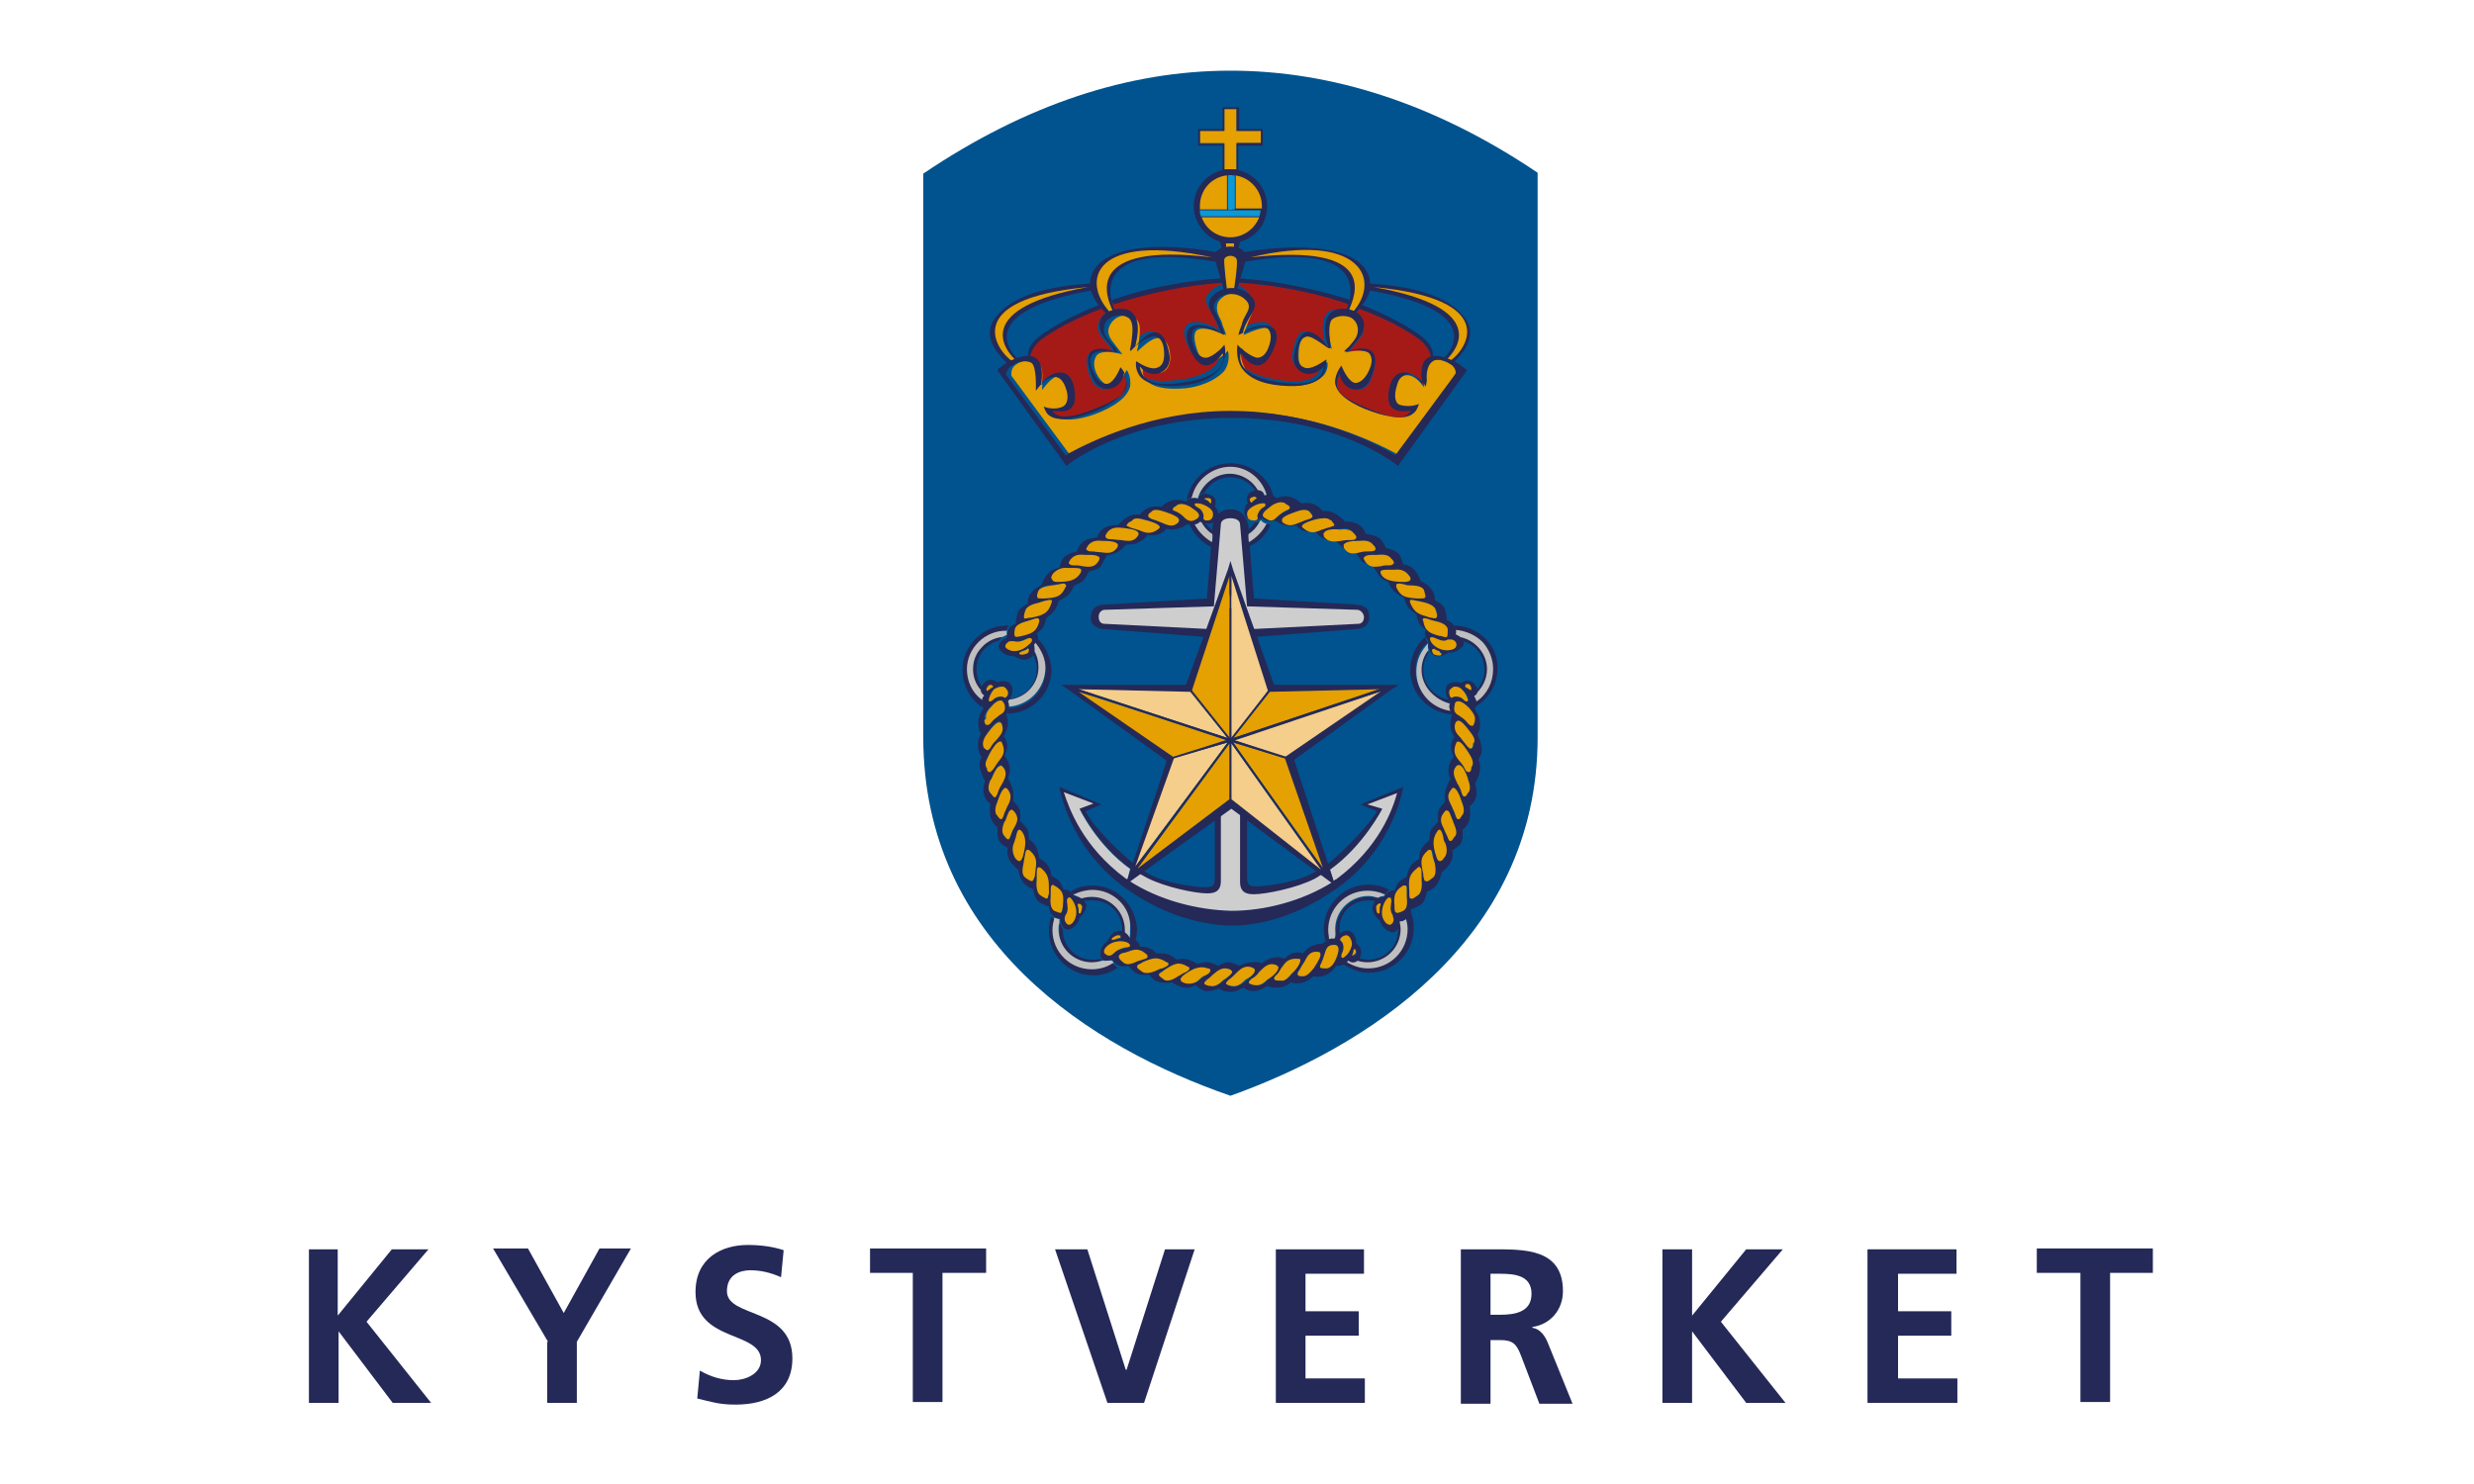 <?xml version="1.0" encoding="utf-8"?>
<!-- Generator: Adobe Illustrator 27.0.1, SVG Export Plug-In . SVG Version: 6.00 Build 0)  -->
<svg version="1.1" id="Layer_1" xmlns="http://www.w3.org/2000/svg" xmlns:xlink="http://www.w3.org/1999/xlink" x="0px" y="0px"
	 viewBox="0 0 283.5 170.1" style="enable-background:new 0 0 283.5 170.1;" xml:space="preserve">
<style type="text/css">
	.st0{fill:#242958;}
	.st1{fill:#00538E;}
	.st2{fill:#A51A17;}
	.st3{fill:#E5A001;}
	.st4{fill:#0999D6;}
	.st5{fill:#CFCECF;}
	.st6{fill:#F4CE8A;}
	.st7{fill:#BFBFBF;}
</style>
<g>
	<path class="st0" d="M35.3,143.2h3.4v7.6l6.2-7.6h4.2l-7.1,8.3l7.4,9.3H45l-6.2-8.2h0v8.2h-3.4V143.2z"/>
	<path class="st0" d="M62.8,153.8l-6.3-10.7h4l4.1,7.4l4.1-7.4h3.6l-6.2,10.7v7h-3.4V153.8z"/>
	<path class="st0" d="M89.5,146.4c-1.1-0.5-2.3-0.8-3.5-0.8c-1.2,0-2.7,0.5-2.7,2.4c0,3.1,7.5,1.8,7.5,7.7c0,3.9-3,5.3-6.5,5.3
		c-1.9,0-2.7-0.3-4.4-0.7l0.3-3.2c1.2,0.7,2.5,1.1,3.9,1.1c1.3,0,3.1-0.7,3.1-2.3c0-3.4-7.5-2-7.5-7.8c0-3.9,3-5.4,6-5.4
		c1.5,0,2.9,0.2,4.1,0.6L89.5,146.4z"/>
	<path class="st0" d="M104.6,145.9h-4.9v-2.8H113v2.8H108v14.8h-3.4V145.9z"/>
	<path class="st0" d="M120.9,143.2h3.7L129,157h0.1l4.4-13.8h3.4l-5.8,17.6h-4.2L120.9,143.2z"/>
	<path class="st0" d="M146.2,143.2h10.1v2.8h-6.7v4.3h6.1v2.8h-6.1v4.9h6.8v2.8h-10.2V143.2z"/>
	<path class="st0" d="M167.3,143.2h3.7c3.7,0,8.1-0.1,8.1,4.8c0,2.1-1.4,3.8-3.5,4.1v0.1c0.9,0.1,1.5,1,1.8,1.8l2.8,6.9h-3.8
		l-2.1-5.5c-0.5-1.3-0.9-1.8-2.4-1.8h-1.1v7.3h-3.4V143.2z M170.8,150.7h1.1c1.7,0,3.6-0.3,3.6-2.4c0-2.1-1.9-2.3-3.6-2.3h-1.1
		V150.7z"/>
	<path class="st0" d="M190.5,143.2h3.4v7.6l6.2-7.6h4.2l-7.1,8.3l7.4,9.3h-4.5l-6.2-8.2h0v8.2h-3.4V143.2z"/>
	<path class="st0" d="M214,143.2h10.2v2.8h-6.7v4.3h6.1v2.8h-6.1v4.9h6.8v2.8H214V143.2z"/>
	<path class="st0" d="M238.3,145.9h-4.9v-2.8h13.3v2.8h-4.9v14.8h-3.4V145.9z"/>
</g>
<g>
	<g>
		<g>
			<path class="st1" d="M105.8,84.5c0,23.5,19.3,35.6,35.2,41.1c15.1-5.4,35.2-17.6,35.2-41.1V19.8C164.5,11.9,152.6,8.1,141,8.1
				c-11.7,0-23.5,3.9-35.2,11.8V84.5z"/>
		</g>
		<path class="st2" d="M164,40.9c-0.1-0.3-0.3-1-1-1.7c-0.5-0.5-3.1-2.3-7.2-3.8l0,0l0,0c-0.1,0.2-0.3,0.3-0.4,0.5l-0.1,0.1l0.1,0
			c0.4,0.3,0.9,0.7,0.9,1.6c0,0.7-0.5,1.2-0.9,1.7c-0.3,0.3-0.6,0.7-0.8,1.1l0,0.1l0.1,0l0.1,0c1.3-0.4,2.1-0.4,2.5,0.1
			c0.4,0.5,0.4,1.5-0.2,2.9c-0.3,0.8-1,1.3-1.8,1.2c-0.7-0.1-1.5-0.7-1.7-1.8l0-0.2l-0.1,0.2c-0.3,0.7-0.4,1.3-0.2,1.7
			c0.3,0.8,1.3,1.5,3.5,2.3c2.9,1.2,4.4,1.3,5.1,0.2l0.1-0.1l-0.1,0c-0.1,0-0.2,0-0.4,0c-0.5,0.1-1.4,0.1-1.8-0.4
			c-0.4-0.4-0.4-1.1-0.2-2.1c0.2-1.1,0.8-1.7,1.5-1.8c1,0,2,0.9,2.1,1.5l0.1,0c0,0,0-0.1,0-0.3C162.9,43.2,162.7,41.4,164,40.9
			L164,40.9L164,40.9z"/>
		<path class="st2" d="M154.2,35.5L154.2,35.5L154.2,35.5c0.1-0.2,0.2-0.3,0.3-0.6l0-0.1l-0.1,0c-3.8-1.3-8.6-2.2-12.5-2.4
			c0,0-0.4,0-1,0c-0.6,0-1,0-1,0c-3.8,0.2-8.6,1.1-12.5,2.4l-0.1,0l0,0.1c0.1,0.2,0.2,0.4,0.2,0.5l0,0l0.1,0c0.6-0.1,1.3,0,1.6,0.2
			c1.2,0.9,0.7,2.9,0.6,3.7c0,0.1-0.1,0.2-0.1,0.3l0,0.2l0.1-0.2l0-0.1c0.9-1.2,1.7-1.7,2.4-1.5c0.6,0.2,1.1,1,1.3,2.4
			c0.2,0.9-0.2,1.7-0.9,2c-0.8,0.4-1.7,0.1-2.4-0.7l-0.1-0.2l0,0.2c0.1,0.6,0.4,1.1,0.8,1.4c0.8,0.6,2.3,0.7,4.5,0.4
			c2.1-0.3,3.5-1,4.1-2c0.4-0.7,0.2-1.3,0.2-1.5l0-0.2l-0.1,0.1c0,0,0,0,0,0.1c-0.6,0.9-1.3,1.4-1.9,1.3c-0.6-0.1-1.1-0.6-1.6-1.7
			c-0.6-1.3-0.5-2.1,0.1-2.5c0.9-0.5,2.9,0.1,3.3,0.7l0.1-0.1c-0.2-0.7-0.5-1.3-0.8-1.9c-0.5-0.8-0.9-1.4-0.3-2.2
			c0.4-0.5,0.9-0.8,1.5-1l0.7-0.1l0.9,0.1c0.6,0.2,1.1,0.5,1.5,1c0.6,0.7,0.2,1.3-0.3,2.2c-0.3,0.5-0.7,1.1-0.8,1.9l0.1,0.1
			c0.4-0.5,2.4-1.2,3.3-0.7c0.6,0.4,0.7,1.2,0.1,2.5c-0.5,1.1-1,1.7-1.6,1.7c-0.6,0.1-1.3-0.4-1.9-1.3c0,0,0,0,0-0.1l-0.1-0.1l0,0.2
			c0,0.1-0.2,0.7,0.2,1.5c0.6,1,1.9,1.6,4.1,2c2.3,0.4,3.7,0.2,4.5-0.4c0.4-0.3,0.7-0.8,0.8-1.4l0-0.2l-0.1,0.2
			c-0.7,0.8-1.6,1-2.4,0.7c-0.7-0.3-1.1-1.1-0.9-2c0.3-1.5,0.7-2.3,1.3-2.4c0.6-0.2,1.4,0.4,2.4,1.5l0,0.1l0.1,0.2l0-0.2
			c0,0,0-0.1-0.1-0.3c-0.2-0.8-0.6-2.8,0.6-3.7C153,35.5,153.6,35.4,154.2,35.5z"/>
		<path class="st2" d="M128.5,42.6l0,0.2c-0.2,1.1-1,1.7-1.7,1.8c-0.8,0.1-1.5-0.4-1.8-1.2c-0.6-1.4-0.6-2.4-0.2-2.9
			c0.4-0.4,1.3-0.5,2.5-0.1l0.1,0l0.1,0l0-0.1c-0.2-0.4-0.5-0.8-0.8-1.1c-0.4-0.5-0.9-1-0.9-1.7c0-0.8,0.5-1.3,0.9-1.6l0.1,0
			l-0.1-0.1c-0.2-0.1-0.3-0.3-0.5-0.5l0,0l0,0c-4.1,1.6-6.7,3.4-7.2,3.9c-0.7,0.7-0.9,1.4-1,1.7l0,0.1l0.1,0c1.3,0.4,1,2.3,0.9,3
			c0,0.1,0,0.2,0,0.3l0.1,0c0.2-0.6,1.2-1.5,2.2-1.5c0.7,0,1.3,0.6,1.5,1.8c0.2,1,0.1,1.7-0.2,2.1c-0.5,0.5-1.3,0.4-1.8,0.4
			c-0.2,0-0.3,0-0.4,0l-0.1,0l0.1,0.1c0.7,1,2.2,1,5.1-0.2c2.2-0.9,3.2-1.6,3.5-2.3c0.2-0.5,0.1-1-0.2-1.7L128.5,42.6z"/>
		<path class="st3" d="M141.5,27.8c-0.2,0-0.4,0-0.5,0c-0.2,0-0.4,0-0.5,0c0,0.2,0,0.4,0,0.5c-0.1,0-0.1,0-0.2,0v0.5h1.3v-0.5
			c0,0-0.1,0-0.1,0C141.5,28.2,141.5,28,141.5,27.8z"/>
		<g>
			<path class="st0" d="M126.1,34.9c-4,1.5-6.8,3.4-7.4,4c-1.3,1.2-0.8,2.3-0.8,2.3l0.1,0v0c0,0-0.1-0.9,1-2
				c0.5-0.5,3.1-2.3,7.2-3.8L126.1,34.9z"/>
			<path class="st0" d="M141.9,31.9c0,0-0.5,0-0.9,0c-0.4,0-0.9,0-0.9,0c-3.6,0.2-8.5,1-12.7,2.5l0.2,0.5c4.2-1.4,9-2.3,12.6-2.5
				c0,0,0.4,0,0.9,0c0.4,0,0.9,0,0.9,0c3.6,0.2,8.4,1,12.6,2.5l0.2-0.5C150.4,33,145.6,32.1,141.9,31.9z"/>
			<path class="st0" d="M155.9,34.9c4,1.5,6.8,3.4,7.4,4c1.3,1.2,0.8,2.3,0.8,2.3l-0.1,0v0c0,0,0.1-0.9-1-2
				c-0.5-0.5-3.1-2.3-7.2-3.8L155.9,34.9z"/>
		</g>
		<path class="st0" d="M167.9,36.5c-2-2.8-6.5-3.7-10.9-4c-0.2-4.4-8.2-4.7-14.4-3.6l0,0c-0.6-0.9-2.7-0.8-3.3,0l0,0
			c-6.2-1.2-14.2-0.9-14.4,3.6c-4.4,0.3-8.9,1.2-10.9,4c-2,2.7,1.9,5.5,1.9,5.5l0.9-0.7c0,0-6.5-5.3,8.2-8c0.7,2,2.1,2.9,2.1,2.9
			l0.7-0.5c0,0-4.4-8.4,11.5-5.7l1,3.4c0,0,0-0.2,0.3-0.2c0,0-0.4-3.2-0.3-3.5c0.2-0.5,1.2-0.5,1.4,0c0.1,0.3-0.3,3.5-0.3,3.5
			c0.3,0,0.3,0.2,0.3,0.2l1-3.4c15.9-2.7,11.5,5.7,11.5,5.7l0.7,0.5c0,0,1.4-0.9,2.1-2.9c14.7,2.6,8.2,8,8.2,8L166,42
			C166,42,169.9,39.2,167.9,36.5z M116.3,41.2C116.2,41.2,116.2,41.2,116.3,41.2c0.1,0.1,0.1,0.1,0.2,0.2c0,0-0.1-0.1-0.4,0.1
			c-1.7-1.1-4.9-6.1,4.9-7.8C111.8,36.5,115.4,40.3,116.3,41.2z M127.5,35.6c0.1,0.2-0.4-0.1-0.3,0.2c-3.3-3.7-1.6-8.3,10.3-6.6
			C123.7,28.2,126.9,34.2,127.5,35.6z M154.9,35.8c0.1-0.3-0.4,0.1-0.3-0.2c0.7-1.5,3.8-7.4-9.9-6.5
			C156.5,27.5,158.2,32.1,154.9,35.8z M166,41.4c-0.3-0.2-0.4-0.1-0.4-0.1c0,0,0.1-0.1,0.2-0.2c0.1,0,0,0,0,0
			c0.9-0.9,4.5-4.7-4.7-7.6C170.9,35.3,167.7,40.3,166,41.4z"/>
		<path class="st3" d="M127.2,35.8c-0.1-0.3,0.4,0.1,0.3-0.2c-0.7-1.5-3.5-7.9,11.4-6.1C125.4,26.6,123.8,32.1,127.2,35.8z"/>
		<path class="st3" d="M116,41.4c0.3-0.2,0.4-0.1,0.4-0.1c0,0-0.1-0.1-0.2-0.2c-0.1,0,0,0,0,0c-0.9-0.9-5-5.8,8.5-8.2
			C109.8,34.3,114.3,40.3,116,41.4z"/>
		<g>
			<path class="st3" d="M155,35.8c0.1-0.3-0.5-0.1-0.4-0.3c0.6-1.5,3.6-7.7-11.3-6C156,26.5,158.3,32.1,155,35.8z"/>
			<path class="st3" d="M166.1,41.4c-0.3-0.2-0.4-0.1-0.4-0.1c0,0,0.1-0.1,0.2-0.2c0.1,0,0,0,0,0c0.9-0.9,5-5.8-8.5-8.2
				C172.3,34.3,167.9,40.3,166.1,41.4z"/>
		</g>
		<g>
			<path class="st3" d="M166.9,42.9c0-0.1,0-0.7-0.6-1.1c-1-0.7-2-0.6-2.3-0.5c-0.6,0.4-0.9,1.3-0.8,2.4c0,0.2,0,0.4,0,0.7
				c-0.5-0.7-1.2-1.4-2-1.4c-0.5,0-1.1,0.5-1.4,1.2c-0.6,1.5,0,2.3,0.3,2.5c0.6,0.3,1.6,0.2,2.3-0.1c-0.1,0.3-0.3,0.6-0.6,0.9
				c-0.9,0.6-2.4,0.4-4.4-0.3c-2.4-0.8-4.1-1.9-4.3-3c-0.2-0.8,0.2-1.5,0.5-1.9c0.3,0.7,1,1.9,1.7,1.9c0.5,0,1.2-0.4,1.6-1.1
				c0.6-1.1,0.6-2,0.2-2.5c-0.6-0.6-2-0.4-2.9-0.2c0,0,0,0,0,0c0.1-0.1,0.2-0.3,0.3-0.4c0.7-0.8,1.2-1.4,1.3-2.1
				c0-0.7-0.4-1.4-0.9-1.7c-0.7-0.4-1.6-0.2-2.1,0.1c-0.5,0.4-0.8,0.9-0.3,3.2c0,0.2,0.1,0.3,0.1,0.5c-0.9-0.8-2.1-1.8-3-1.4
				c-0.6,0.2-0.8,1.1-0.8,2.2c0,0.8,0.2,1.3,0.7,1.5c0.7,0.4,2-0.4,2.6-0.8c0.1,0.4,0,1-0.4,1.5c-0.6,0.7-2.5,1.6-4.8,1.1
				c-2.5-0.6-3.8-0.9-4.3-2c-0.4-0.8-0.5-1.6-0.3-2.2c0.3,0.5,1.4,1.5,2,1.5c0.5,0,1-0.4,1.4-1.3c0.3-0.8,0.3-2,0-2.3
				c-0.6-0.6-2.3,0.2-3.2,0.6c0.1-0.4,0.2-0.6,0.4-1.1c0.1-0.4,0.3-0.7,0.4-1c0.2-0.4,0.4-1.1,0.1-1.7c-0.4-0.7-1-1-1.9-1h0h0h0h0
				c0,0,0,0,0,0c-0.8,0-1.5,0.4-1.9,1c-0.3,0.6-0.1,1.3,0.1,1.7c0.1,0.2,0.3,0.5,0.4,1c0.2,0.5,0.3,0.7,0.4,1.1
				c-0.9-0.4-2.8-1.1-3.4-0.5c-0.4,0.4-0.2,1.4,0.1,2.3c0.3,0.9,0.8,1.2,1.4,1.3c0.6,0,1.7-0.8,2.1-1.3c0.2,0.6,0.1,1.6-0.4,2.3
				c-0.6,0.7-2,1.7-4.4,2c-2.3,0.2-3.9-0.1-4.6-1c-0.4-0.5-0.4-1-0.3-1.4c0.6,0.4,1.6,0.9,2.3,0.5c0.5-0.2,0.8-0.9,0.8-1.6
				c0-1.1-0.4-2-1-2.2c-0.9-0.3-1.9,0.7-2.8,1.5c0-0.1,0-0.3,0.1-0.5c0.4-2.4,0.2-2.9-0.3-3.3c-0.5-0.3-1.4-0.5-2.1-0.1
				c-0.5,0.3-1,0.9-1,1.6c0,0.7,0.7,1.4,1.3,2.2c0.1,0.1,0.2,0.3,0.3,0.4c0,0,0,0,0,0c-0.9-0.2-2.3-0.5-2.9,0.1
				c-0.4,0.5-0.5,1.4,0.1,2.4c0.4,0.7,1.1,1.2,1.6,1.2c0.7-0.1,1.4-1.2,1.7-1.9c0.3,0.4,0.5,1.1,0.4,1.9c-0.3,1.2-1.7,2.3-4.1,3.2
				c-2,0.7-3.7,0.8-4.6,0.2c-0.3-0.2-0.4-0.7-0.6-0.9c0.7,0.3,1.5,0.3,2.1,0c0.4-0.2,1.2-0.8,0.6-2.3c-0.3-0.8-1-1.4-1.5-1.4
				c-0.8,0-1.5,1-2,1.6c0-0.3,0.1-0.5,0-0.7c0.1-1.1,0.1-2.1-0.5-2.5c-0.3-0.2-1.5-0.4-2.5,0.3c-0.6,0.4-0.5,1.1-0.5,1.1l0,0.2
				l0.1,0.1c0.9,1.2,6.4,8.7,6.5,8.8l0.2,0.3l0.3-0.2c2.6-1.5,9.6-4.9,18.6-4.9l0,0c9,0,16,3.5,18.6,4.9l0.3,0.2l0.2-0.3
				c0.1-0.1,5.6-7.6,6.5-8.8l0.1-0.1L166.9,42.9z"/>
		</g>
		<path class="st3" d="M144.8,23.7c0-2.1-1.7-3.8-3.8-3.8c-2.1,0-3.8,1.7-3.8,3.8c0,2.1,1.7,3.8,3.8,3.8
			C143.1,27.4,144.8,25.7,144.8,23.7z"/>
		<path class="st3" d="M144.5,15h-2.7h-0.1v-0.1v-2.4h-1.4v2.4V15h-0.1h-2.7v1.4h2.7h0.1v0.1v2.9c0.2,0,0.5,0,0.7,0
			c0.2,0,0.5,0,0.7,0v-2.9v-0.1h0.1h2.7V15z"/>
		<path class="st0" d="M144.6,14.8H142v-2.4v-0.1h-0.1h-1.7h-0.1v0.1v2.4h-2.7h-0.1v0.1v1.7v0.1h0.1h2.7v2.9v0.1l0.1,0
			c0,0,0.6,0,0.8,0c0.3,0,0.8,0,0.8,0l0.1,0v-0.1v-2.9h2.7h0.1v-0.1v-1.7v-0.1H144.6z M141.7,16.5v0.1v2.9c-0.2,0-0.5,0-0.7,0
			c-0.2,0-0.6,0-0.7,0v-2.9v-0.1h-0.1h-2.7V15h2.7h0.1v-0.1v-2.4h1.4v2.4V15h0.1h2.7v1.4h-2.7H141.7z"/>
		<path class="st0" d="M145.2,23.6c0-2.3-1.9-4.2-4.2-4.2c-2.3,0-4.2,1.9-4.2,4.2c0,1.9,1.3,3.6,3,4.1l0.2,0.8
			c0.2-0.1,0.3-0.1,0.5-0.1c0-0.2,0-0.4-0.1-0.5c0.2,0,0.4,0,0.5,0c0.2,0,0.4,0,0.5,0c0,0.2,0,0.3,0,0.5c0.2,0,0.3,0.1,0.5,0.1
			l0.2-0.8C144,27.2,145.2,25.6,145.2,23.6z M141.5,20.1c1.7,0.2,3.1,1.7,3.1,3.5c0,0.1,0,0.2,0,0.3h-3V20.1z M140.8,20.1
			c0.1,0,0.1,0,0.2,0c0.1,0,0.1,0,0.2,0V24h-0.4V20.1z M137.5,23.6c0-1.8,1.3-3.3,3.1-3.5V24h-3.1C137.5,23.9,137.5,23.8,137.5,23.6
			z M137.5,24.2h6.9c0,0.1-0.1,0.3-0.1,0.4h-6.8C137.6,24.5,137.6,24.4,137.5,24.2z M141,27.2c-1.5,0-2.8-0.9-3.3-2.3h6.6
			C143.8,26.2,142.5,27.2,141,27.2z"/>
		<path class="st4" d="M141.4,24h-0.7v-3.9c0,0,0.2,0,0.4,0c0.2,0,0.4,0,0.4,0V24z"/>
		<path class="st4" d="M137.5,24.1c0,0,0,0.2,0,0.3c0.1,0.2,0.1,0.4,0.1,0.4h6.7c0,0,0.1-0.2,0.1-0.4c0-0.2,0.1-0.3,0.1-0.3H137.5z"
			/>
		<g>
			<path class="st0" d="M155.4,69.3l-11.7-0.7c-0.1-1.2-0.5-5.8-0.6-7.8c-0.1-1.9-1.2-2.3-1.7-2.4c0,0-0.1,0-0.3,0c0,0-0.1,0-0.1,0
				v0v0c0,0-0.1,0-0.1,0c-0.1,0-0.2,0-0.3,0c-0.5,0.1-1.6,0.5-1.7,2.4c-0.1,2-0.5,6.6-0.6,7.8l-11.7,0.7c-0.6,0-1.6,0.2-1.6,1.5
				c0,1.2,1.3,1.3,1.4,1.3l11.6,0.9l0.6-1.6l-12.2-0.2c0,0-0.4,0-0.4-0.5c0-0.6,0.4-0.6,0.4-0.6l12.5,0l1.3-3.7v-6.2
				c0-0.4,0.2-0.7,0.6-0.7c0,0,0.1,0,0.1,0v0v0c0,0,0.1,0,0.1,0c0.4,0,0.5,0.3,0.6,0.7v6.2l1.2,3.7l12.7,0c0,0,0.4,0,0.4,0.6
				c0,0.5-0.4,0.5-0.4,0.5l-12.2,0.2l0.6,1.6l11.6-0.9c0.1,0,1.4-0.1,1.4-1.3C157,69.5,156,69.4,155.4,69.3z"/>
			<path class="st0" d="M138.7,102.8c0.6,0,1.6-0.1,1.6-1.4v-8.4l-1.1,0.7l0,6.9c0,0.9-0.2,1.1-1.1,1.1c-0.9,0-4.4-0.4-6.4-1.5
				l-0.9-0.5l-0.3,0.6l0.9,0.5C133.5,101.9,137.4,102.8,138.7,102.8z M143.4,102.8c1.3,0,5.2-0.9,7.3-2.1l0.9-0.5l-0.3-0.6l-0.9,0.5
				c-2,1.1-5.6,1.5-6.4,1.5c-0.9,0-1.1-0.2-1.1-1.1l0-6.9l-1.1-0.7v8.4C141.8,102.7,142.7,102.8,143.4,102.8z M155.9,92.2l1.9,0.8
				c0,0-1.3,2.3-5.8,6.2l0.3,0.6c3.9-2.8,6.2-7.2,6.2-7.2l-0.9-0.4l2.2-0.9c-0.6,1.8-1.7,5.4-6.7,9.1c-3.7,2.7-7.9,3.4-12,3.5
				c-4.1,0-8.3-0.8-12-3.5c-5-3.7-6.1-7.3-6.7-9.1l2.2,0.9l-0.9,0.4c0,0,2,4.2,5.9,7l0.3-0.6c-4.5-3.8-5.5-6-5.5-6l1.8-0.8l-4.8-2
				c0,0,1,6.7,7.3,11.4c3.8,2.8,8.1,4.4,12.4,4.5l0,0c0,0,0,0,0,0c0,0,0,0,0,0l0,0c4.2,0,8.6-1.7,12.4-4.5
				c6.3-4.6,7.3-11.4,7.3-11.4L155.9,92.2z"/>
		</g>
		<path class="st5" d="M155.6,69.9l-12.7-0.4l-0.8-9.4c0-0.4-0.4-0.7-1.1-0.7v0v0c-0.7,0-1.1,0.3-1.1,0.7l-0.8,9.4l-12.6,0.4
			c0,0-0.6,0.1-0.6,0.8c0,0.8,0.6,0.8,0.6,0.8l12,0.6l0.8-2.4h3.5l0.8,2.4l12.1-0.6c0,0,0.6,0,0.6-0.8
			C156.2,70,155.6,69.9,155.6,69.9z"/>
		<path class="st5" d="M158.4,92.7c0,0-2.1,4.2-6,7l0.4,1.3c0.1-0.1,0.2-0.2,0.3-0.2c5-3.7,6.5-8.1,7-9.9l-3.4,1.3L158.4,92.7z"/>
		<path class="st5" d="M123.7,92.7l1.6-0.6l-3.4-1.3c0.6,1.8,2.1,6.2,7.1,9.9c0.1,0,0.1,0.1,0.2,0.1l0.3-1.2
			C125.6,96.8,123.7,92.7,123.7,92.7z"/>
		<path class="st5" d="M150.7,100.7c-2.1,1.1-5.7,1.8-7,1.8c-0.7,0-1.6-0.1-1.6-1.4v-7.9l-1.1-0.6l-1.1,0.5v7.9
			c0,1.3-0.9,1.4-1.6,1.4c-1.3,0-4.8-0.7-6.9-1.8l-0.9-0.5l-1.2,0.8c3.5,2.3,7.9,3.4,11.8,3.5c3.8,0,8.1-1.1,11.6-3.3l-1.2-0.9
			L150.7,100.7z"/>
		<path class="st0" d="M160.3,78.5h-1H146l-4.7-13.2l-0.3-1l-0.3,1l-4.8,13.2h-13.3h-1l0.9,0.6l11.2,8.1l-4.7,14.2l12.1-8.7
			l11.9,8.8l-4.7-14.4l11.2-8.1L160.3,78.5z M146.9,86.6l3.5,11.7l-9.4-7.3l-10,7.2l3.9-11.6l-10.1-7.1h12.5l3.7-11.6l3.6,11.6h12.3
			L146.9,86.6z"/>
		<g>
			<polygon class="st3" points="140.9,91.6 140.9,85.2 130.3,99.6 			"/>
			<polygon class="st3" points="136.5,79.4 140.9,84.7 140.9,66 			"/>
			<polygon class="st3" points="141.3,84.6 158.1,79 145.5,79.3 			"/>
			<polygon class="st3" points="140.6,84.8 123.6,79.3 134.5,86.8 			"/>
			<polygon class="st3" points="147.2,86.9 141.3,85.1 151.6,99.5 147.2,86.8 			"/>
		</g>
		<g>
			<polygon class="st6" points="134.6,86.8 134.6,86.7 130.1,99.3 140.7,85.1 			"/>
			<polygon class="st6" points="136.4,79.3 123.6,79 140.7,84.6 			"/>
			<polygon class="st6" points="141.1,66 141.1,84.7 145.3,79.2 			"/>
			<polygon class="st6" points="147.2,86.8 158.3,79.2 141.3,84.8 			"/>
			<polygon class="st6" points="141.1,91.6 151.4,99.7 141.1,85.2 			"/>
		</g>
		<g>
			<polygon class="st0" points="123.2,79.1 141,85 140.9,84.9 151.7,100.1 151.9,100 141.1,84.8 141.1,84.7 141,84.7 123.3,78.9 			
				"/>
		</g>
		<g>
			<polygon class="st0" points="130,100 141.1,84.9 141.1,85 159,79 158.9,78.7 141,84.7 140.9,84.7 140.9,84.8 129.8,99.8 			"/>
		</g>
		<g>
			<polygon class="st0" points="140.9,65.8 140.9,84.8 140.9,91.6 141.1,91.6 141.1,84.8 141.1,65.8 			"/>
		</g>
		<g>
			<polygon class="st0" points="133.6,87.2 141,85 141,85 148.1,87.2 148.2,87 141,84.7 141,84.7 141,84.7 133.6,87 			"/>
		</g>
		<g>
			<polygon class="st0" points="135.8,78.5 140.9,84.9 141,85.1 141.1,84.9 146.1,78.5 145.9,78.4 140.9,84.8 141.1,84.8 136,78.4 
							"/>
		</g>
		<g>
			<path class="st0" d="M118.8,73.1c-0.2,0.4-0.3,0.5-0.3,0.5c0,0,0,0,0,0.1c0.8,0.8,1.3,1.9,1.3,3.1c0,2.4-1.9,4.3-4.2,4.4
				c-0.1,0.3-0.2,0.5-0.2,0.6c2.8,0,5.1-2.3,5.1-5.1C120.4,75.4,119.8,74,118.8,73.1z"/>
			<path class="st0" d="M127.5,110.4c-0.7,0.4-1.5,0.7-2.3,0.7c-2.5,0-4.4-2-4.4-4.4c0-0.4,0.1-0.8,0.2-1.2c-0.1,0-0.2-0.1-0.3-0.2
				c-0.1-0.1-0.2-0.2-0.2-0.3c-0.2,0.5-0.3,1.1-0.3,1.7c0,2.8,2.3,5.1,5.1,5.1c1,0,2-0.3,2.8-0.9c0,0,0,0-0.1,0
				C127.7,110.6,127.6,110.5,127.5,110.4z"/>
			<path class="st0" d="M137,60.1c0,0-0.1,0-0.1,0c-0.2,0-0.4,0-0.6,0c0.5,1.1,1.4,2.1,2.5,2.6c0-0.2,0-0.5,0-0.7
				C138.1,61.6,137.4,60.9,137,60.1z"/>
			<path class="st0" d="M145.6,60.1c-0.1,0-0.3,0-0.4,0c-0.1,0-0.2,0-0.2-0.1c-0.4,0.8-1,1.5-1.8,1.9c0,0.2,0,0.5,0,0.7
				C144.3,62.1,145.2,61.2,145.6,60.1z"/>
			<path class="st0" d="M115.6,71.7c-0.1,0-0.2,0-0.2,0c-2.8,0-5.1,2.3-5.1,5.1c0,1.8,0.9,3.4,2.3,4.3c-0.1-0.3-0.1-0.6,0-0.8
				c-1-0.8-1.7-2.1-1.7-3.5c0-2.4,2-4.4,4.4-4.4c0-0.1,0-0.2,0.1-0.4C115.5,71.9,115.5,71.8,115.6,71.7z"/>
			<path class="st0" d="M141,53.7c2,0,3.8,1.4,4.3,3.3c0.2,0,0.4,0,0.7,0.2c-0.4-2.3-2.5-4.1-5-4.1c-2.5,0-4.6,1.8-5,4.2
				c0.3-0.2,0.5-0.3,0.7-0.3C137.2,55,138.9,53.7,141,53.7z"/>
			<path class="st0" d="M125.2,101.5c-0.9,0-1.8,0.2-2.5,0.7c0.3,0.2,0.4,0.4,0.4,0.5c0.6-0.3,1.3-0.5,2.1-0.5c2.4,0,4.4,2,4.4,4.4
				c0,0.4,0,0.7-0.1,1.1c0.1,0,0.3,0.1,0.6,0.2c0.1-0.4,0.2-0.9,0.2-1.3C130.2,103.8,128,101.5,125.2,101.5z"/>
			<path class="st0" d="M156.8,102.1c0.7,0,1.3,0.2,1.9,0.4c0.1-0.1,0.2-0.3,0.5-0.5c-0.7-0.4-1.5-0.6-2.4-0.6
				c-2.8,0-5.1,2.3-5.1,5.1c0,0.5,0.1,1,0.2,1.4c0.1-0.1,0.2-0.2,0.4-0.2c0.1,0,0.1-0.1,0.2-0.1c-0.1-0.4-0.1-0.7-0.1-1.1
				C152.3,104.1,154.3,102.1,156.8,102.1z"/>
			<path class="st0" d="M162.2,76.8c0-1.3,0.5-2.4,1.4-3.2c-0.1-0.1-0.2-0.2-0.3-0.6c-1,0.9-1.7,2.3-1.7,3.8c0,2.7,2.1,4.9,4.8,5.1
				c-0.1-0.1-0.1-0.4-0.2-0.7C163.9,81,162.2,79.1,162.2,76.8z"/>
			<path class="st0" d="M161.1,105.1C161.1,105.2,161,105.2,161.1,105.1c0.1,0.5,0.2,1,0.2,1.4c0,2.4-2,4.4-4.4,4.4
				c-0.9,0-1.8-0.3-2.5-0.8c-0.1,0.1-0.3,0.3-0.6,0.3c0.9,0.7,2,1.1,3.1,1.1c2.8,0,5.1-2.3,5.1-5.1c0-0.7-0.1-1.4-0.4-2
				C161.4,104.8,161.3,105,161.1,105.1z"/>
			<path class="st0" d="M166.6,71.7c0,0-0.1,0-0.1,0c0.1,0.1,0.1,0.2,0.1,0.2c0.1,0.2,0.1,0.3,0.1,0.4c2.4,0.1,4.3,2,4.3,4.4
				c0,1.5-0.8,2.8-1.9,3.6c0,0.2,0,0.5-0.2,0.8c1.6-0.9,2.7-2.5,2.7-4.5C171.7,74,169.4,71.7,166.6,71.7z"/>
			<g>
				<path class="st0" d="M125.2,102.8c-0.5,0-0.9,0.1-1.3,0.2c0.1,0.1,0.2,0.2,0.3,0.3c0.3-0.1,0.6-0.1,1-0.1c1.9,0,3.4,1.5,3.4,3.4
					c0,0.1,0,0.2,0,0.2c0.1,0,0.2,0.1,0.4,0.2c0-0.1,0-0.3,0-0.4C129,104.5,127.3,102.8,125.2,102.8z"/>
				<path class="st0" d="M166.1,80.6c0-0.1,0.1-0.2,0.1-0.2s-0.1-0.1-0.2-0.2c-1.6-0.3-2.9-1.7-2.9-3.4c0-0.7,0.2-1.4,0.6-2
					c-0.1-0.1-0.1-0.2-0.2-0.4c-0.5,0.6-0.8,1.5-0.8,2.4C162.8,78.7,164.3,80.4,166.1,80.6z"/>
				<path class="st0" d="M141,54.3c-1.6,0-3,1-3.6,2.5c0.1-0.1,0.3-0.3,0.6-0.3c0.6-1.1,1.7-1.8,3-1.8c1.3,0,2.4,0.7,3,1.8
					c0.2,0,0.4,0,0.5,0.1C143.9,55.2,142.5,54.3,141,54.3z"/>
				<path class="st0" d="M156.8,110c-0.4,0-0.8-0.1-1.2-0.2c0,0.1-0.1,0.1-0.2,0.2c0,0.1-0.1,0.1-0.1,0.1c0.5,0.2,0.9,0.3,1.5,0.3
					c2.1,0,3.8-1.7,3.8-3.8c0-0.4-0.1-0.8-0.2-1.1c-0.1,0-0.1,0-0.1,0s0,0.3-0.1,0.6c0,0.2,0,0.3,0,0.5
					C160.2,108.5,158.7,110,156.8,110z"/>
				<path class="st0" d="M111.5,76.8c0,0.9,0.3,1.8,0.9,2.4c0-0.1,0-0.3,0.1-0.4c0,0,0,0,0-0.1c-0.4-0.6-0.6-1.2-0.6-2
					c0-1.6,1.1-2.9,2.6-3.3c0.1-0.2,0.3-0.4,0.5-0.5C113,73.2,111.5,74.8,111.5,76.8z"/>
				<path class="st0" d="M115.5,80.6c2-0.1,3.6-1.8,3.6-3.8c0-0.8-0.3-1.6-0.7-2.3c-0.1,0.1-0.1,0.3-0.2,0.3
					c0.4,0.5,0.6,1.2,0.6,1.9c0,1.8-1.4,3.3-3.2,3.4c-0.1,0.1-0.1,0.2-0.1,0.2S115.5,80.5,115.5,80.6z"/>
				<path class="st0" d="M125.2,110.4c0.4,0,0.9-0.1,1.3-0.2c-0.2,0-0.3-0.1-0.4-0.3c-0.3,0.1-0.6,0.1-0.9,0.1
					c-1.9,0-3.4-1.5-3.4-3.4c0,0,0-0.1,0-0.1c-0.2-0.2-0.3-0.5-0.3-0.7c-0.1,0.3-0.1,0.5-0.1,0.8
					C121.3,108.7,123.1,110.4,125.2,110.4z"/>
				<path class="st0" d="M156.8,103.2c0.3,0,0.5,0,0.8,0.1c0.1-0.1,0.2-0.2,0.4-0.3c-0.4-0.1-0.7-0.2-1.1-0.2
					c-2.1,0-3.8,1.7-3.8,3.8c0,0.3,0,0.7,0.1,1c0.1-0.1,0.2-0.2,0.3-0.4c0-0.2,0-0.4,0-0.6C153.4,104.7,154.9,103.2,156.8,103.2z"/>
				<path class="st0" d="M170.5,76.8c0-1.9-1.4-3.5-3.3-3.8c0.2,0.1,0.4,0.3,0.5,0.5c1.4,0.4,2.4,1.7,2.4,3.3c0,0.8-0.3,1.6-0.8,2.2
					c0.2,0.6-0.4,0.8-0.4,0.8s0,0,0,0C169.8,79.2,170.5,78.1,170.5,76.8z"/>
				<path class="st0" d="M138.9,60.8c-0.3-0.3-0.6-0.6-0.9-0.9c-0.2,0-0.4-0.1-0.5-0.1c0.3,0.6,0.8,1.1,1.3,1.5
					C138.9,61.1,138.9,61,138.9,60.8C138.9,60.9,138.9,60.8,138.9,60.8z"/>
				<path class="st0" d="M143.1,61.2c0.5-0.4,1-0.8,1.2-1.4c-0.1,0-0.3,0.1-0.5,0.1c-0.2,0.3-0.5,0.6-0.8,0.9c0,0,0,0.1,0,0.1
					C143.1,61,143.1,61.1,143.1,61.2z"/>
			</g>
		</g>
		<polygon class="st0" points="123.8,103.1 123.8,103.1 123.8,103.1 123.8,103 		"/>
		<path class="st7" d="M141,53.5c-2,0-3.9,1.4-4.4,3.4l-0.1,0.2l0.7,0l0.1,0l0-0.1c0,0,0-0.1,0.1-0.3l0,0l0,0c0,0,0,0,0,0l0,0v0
			c0,0,0,0,0,0l0,0c0.6-1.4,2-2.4,3.5-2.4c1.5,0,2.8,0.9,3.4,2.2l0,0c0.3,0.2,0.3,0.5,0.3,0.5v0v0l0,0.1l0.1,0l0.5-0.1
			C144.8,55,143,53.5,141,53.5z"/>
		<path class="st7" d="M115.4,72.3L115.4,72.3L115.4,72.3c-2.5-0.1-4.6,2-4.6,4.4c0,1.4,0.6,2.7,1.7,3.5l0.1,0.1l0,0v0
			c0.1-0.3,0.2-0.5,0.2-0.5l0.1-0.1l-0.1,0c0,0-0.4-0.2-0.4-0.6l0,0l0,0c-0.6-0.7-0.9-1.5-0.9-2.4c0-0.9,0.3-1.8,1-2.5
			c0.6-0.7,1.5-1.1,2.4-1.2l0,0l0,0c0.2-0.1,0.4-0.2,0.4-0.2l0.1,0l0-0.1C115.4,72.7,115.3,72.6,115.4,72.3z"/>
		<path class="st7" d="M137.6,59.7L137.6,59.7L137.6,59.7L137.6,59.7L137.6,59.7L137.6,59.7L137.6,59.7L137.6,59.7L137.6,59.7
			L137.6,59.7L137.6,59.7l-0.2-0.1c0,0,0,0.1,0.1,0.1c0,0-0.2,0.2-0.5,0.3l-0.1,0l0,0.1c0.4,0.8,1.1,1.5,1.9,2l0.1,0
			c0,0,0.1-0.9,0-0.9C138.3,60.8,137.9,60.3,137.6,59.7z"/>
		<path class="st7" d="M144.4,59.7L144.4,59.7L144.4,59.7L144.4,59.7L144.4,59.7L144.4,59.7L144.4,59.7L144.4,59.7L144.4,59.7
			L144.4,59.7L144.4,59.7l0.2-0.1c0,0,0,0.1-0.1,0.1c0.1,0,0.2,0.2,0.5,0.3l0.1,0l0,0.1c-0.4,0.8-1.1,1.5-1.9,2l-0.1,0
			c0,0-0.1-0.9,0-0.9C143.7,60.8,144.1,60.3,144.4,59.7z"/>
		<path class="st7" d="M118.5,73.5L118.5,73.5L118.5,73.5L118.5,73.5L118.5,73.5L118.5,73.5l-0.1,0l0,0l0,0l0,0L118.5,73.5
			L118.5,73.5l-0.1,0c0,0,0,0,0,0c0,0,0,0,0,0l0,0l0,0c0.1,0.3,0,0.6-0.1,0.8l0.1,0c0,0,0,0,0,0l-0.1,0c0.5,0.6,0.7,1.4,0.7,2.2
			c0,2-1.6,3.6-3.5,3.7h-0.1v0l0,0.1v0c0,0,0,0,0,0c0.1,0.2,0.1,0.3,0,0.5c0,0,0,0.1,0,0.1l0,0.1l0.1,0c2.4-0.1,4.3-2.1,4.3-4.5
			C119.8,75.6,119.4,74.5,118.5,73.5C118.5,73.6,118.5,73.6,118.5,73.5z"/>
		<path class="st7" d="M161,105L161,105c-0.3,0.2-0.5,0.3-0.6,0.3l-0.1,0l0,0.1c0.1,0.4,0.2,0.7,0.2,1.1c0,2.1-1.7,3.8-3.8,3.8
			c-0.5,0-1-0.1-1.5-0.3l0,0l0,0c-0.4,0.3-0.8-0.1-0.8-0.1l-0.1-0.1l0,0.1c0,0,0,0.1-0.1,0.2l-0.1,0.1h0.1c0.8,0.5,1.6,0.8,2.6,0.8
			c2.5,0,4.5-2,4.5-4.5C161.3,106,161.2,105.6,161,105L161,105z"/>
		<polygon class="st7" points="123.8,103.1 123.8,103.1 123.8,103.1 		"/>
		<path class="st7" d="M125.2,102c-0.7,0-1.5,0.2-2.1,0.5l-0.1,0l0,0.1c0,0,0,0,0,0l0,0l0,0c0.3,0,0.5,0.2,0.7,0.4h0l0,0l0,0v0l0,0
			l0.1,0c0.4-0.1,0.8-0.2,1.3-0.2c2.1,0,3.8,1.7,3.8,3.8c0,0.1,0,0.3,0,0.4l-0.1,0.1c0,0,0,0,0,0l0.1,0l0,0l0,0l0.1,0.1l0,0
			c0.1,0.1,0.3,0.3,0.4,0.5l0,0l0,0c0,0,0,0,0,0h0c0,0,0,0,0,0c0,0,0,0,0,0l0,0h0l0-0.1c0.1-0.4,0.1-0.7,0.1-1.1
			C129.7,104,127.6,102,125.2,102z"/>
		<path class="st7" d="M162.9,76.8c0-0.9,0.3-1.7,0.8-2.3l-0.1,0c0,0,0,0,0,0l0.1,0v0v0c-0.1-0.2-0.1-0.5,0-0.8l0,0l0,0c0,0,0,0,0,0
			l0,0l0,0c-0.9,0.9-1.4,2-1.4,3.3c0,2.3,1.7,4.2,4,4.5l0-0.1l0.1,0v-0.1c0,0,0,0,0,0c0,0,0,0,0,0c0-0.2,0-0.3,0-0.5l0-0.1l-0.1,0
			C164.3,80.2,162.9,78.6,162.9,76.8z"/>
		<path class="st7" d="M153,106.5c0-2.1,1.7-3.8,3.8-3.8c0.4,0,0.7,0.1,1.1,0.2l0,0l0,0c0.2-0.1,0.4-0.2,0.7-0.2l0,0l0,0
			c0,0,0-0.1,0.1-0.1l0-0.1l-0.1,0c-0.6-0.3-1.3-0.4-1.9-0.4c-2.5,0-4.5,2-4.5,4.5c0,0.4,0.1,0.8,0.1,1.1l0,0.1l0,0h0l0,0h0.1l0,0
			c0.2-0.1,0.4,0,0.4,0l0,0l0,0c0,0,0.1,0,0.2-0.1l-0.1,0c0,0,0,0,0,0l0,0C153.1,107.2,153,106.9,153,106.5z"/>
		<path class="st7" d="M169.9,73.6c-0.8-0.8-1.9-1.3-3.1-1.4l-0.1,0l0,0.1v0l0,0v0.1h0c0,0.2,0,0.3,0,0.3l0,0.1l0.1,0
			c0,0,0.2,0.1,0.4,0.2l0,0h0c1.8,0.3,3.2,1.9,3.2,3.7c0,1.2-0.6,2.3-1.5,3l0,0.1l0.2,0.5c0,0,0,0,0,0l0.1,0.1
			c1.2-0.8,1.9-2.2,1.9-3.7C171.1,75.6,170.7,74.5,169.9,73.6z"/>
		<path class="st7" d="M127.4,110.1L127.4,110.1L127.4,110.1c-0.1-0.1-0.6,0.1-1,0l0,0l0,0c-0.4,0.1-0.8,0.2-1.3,0.2
			c-2.1,0-3.8-1.7-3.8-3.8c0-0.2,0-0.5,0.1-0.7l0,0l0,0c0,0,0,0,0,0l0,0v0l0,0c0,0,0-0.1,0-0.1l0,0l0,0c0-0.2,0-0.3,0-0.3l0-0.1
			l-0.1,0c0,0-0.2,0-0.4-0.1l-0.1,0l0,0.1c-0.1,0.4-0.2,0.8-0.2,1.3c0,2.5,2,4.5,4.5,4.5c0.8,0,1.7-0.2,2.4-0.7l0.1,0l0-0.1
			C127.5,110.2,127.4,110.1,127.4,110.1z"/>
		<path class="st0" d="M159.1,66.7c0,0,0.1,0.5,0.6,1c0.4,0.5,1.2,0.8,1.2,0.8s0.1,0.5,0.4,1c0.3,0.5,1,0.9,1,0.9s0.1,0.6,0.3,1
			c0.2,0.4,0.8,0.8,0.8,0.8s-0.2,0.3-0.1,0.6c0.2,0.5,0.4,0.7,0.4,0.7c-0.2,1.2,0.6,1.6,0.6,1.6c0.7,0.4,1.7-0.3,1.7-0.3
			s0.9,0.1,1.6-0.7c0.6-0.8-0.8-1.4-0.8-1.4s0.2-0.3-0.1-0.8c-0.2-0.6-0.9-0.8-0.9-0.8s0-0.5-0.2-1.2c-0.2-0.7-1.2-1.1-1.2-1.1
			s0.1-0.4-0.2-1c-0.4-0.8-1.4-1.2-1.4-1.2s-0.1-0.4-0.5-1c-0.6-0.9-1.5-0.9-1.5-0.9s-0.2-0.8-0.5-1.2c-0.5-0.5-1.5-0.7-1.5-0.7
			s-0.1-0.4-0.6-1c-0.5-0.5-1.7-0.6-1.7-0.6s-0.1-0.5-0.7-1c-0.7-0.5-1.7-0.4-1.7-0.4s0-0.2-0.9-0.8c-0.8-0.6-1.6-0.4-1.6-0.4
			s-0.3-0.4-0.8-0.7c-0.7-0.4-1.7-0.2-1.7-0.2s-0.3-0.4-1.1-0.7c-0.9-0.3-1.7,0.1-1.7,0.1c-0.8-0.7-1.4-0.3-1.4-0.3
			s-0.1-0.7-0.9-0.6c-1.6,0.2-1,1.5-1,1.5s-0.3,0.1-0.4,0.8c-0.1,0.7,0.4,1,0.9,1.1c0.4,0.1,1.2-0.2,1.2-0.2s0.2,0.3,0.6,0.3
			c0.4,0,0.9,0,0.9,0s0.3,0.3,1,0.5c0.7,0.2,1.4,0,1.4,0s0,0.3,0.7,0.6c0.7,0.3,1.4,0.1,1.4,0.1s0.4,0.6,1.1,0.9
			c0.6,0.3,1.3,0.2,1.3,0.2s0.4,0.5,0.9,0.8c0.5,0.4,1.4,0.5,1.4,0.5s0.3,0.6,0.6,1c0.3,0.3,1.3,0.5,1.3,0.5s0.4,0.7,0.6,1
			C158.2,66.4,159.1,66.7,159.1,66.7z M164.4,74.8c-0.3-0.2-0.2-0.5-0.1-0.4c0.2,0.1,0.4,0.2,0.7,0.3C165.5,75,164.7,75,164.4,74.8z
			 M166.4,73.5c0.4,0.1,0.8,0.8-0.2,1c-1,0.2-1.8-0.5-2.1-0.9c-0.3-0.4-0.2-0.7,0.5-0.3C165.6,73.7,165.9,73.4,166.4,73.5z
			 M165.7,72.1c0.1,1,0,0.9-0.8,0.7c-1.1-0.3-1.6-0.5-1.8-1.6c-0.1-0.5,0.6-0.1,1.3,0.1C165.1,71.4,165.7,71.6,165.7,72.1z
			 M164.6,69.9c0.3,1,0.2,0.9-0.6,0.7c-1.4-0.3-1.8-0.5-2.3-1.6c-0.2-0.5,0.7-0.1,1.4,0.1C163.8,69.3,164.5,69.5,164.6,69.9z
			 M163.1,67.7c0.3,0.9,0.2,0.9-0.6,0.8c-1.4-0.1-1.9-0.2-2.3-1.2c-0.2-0.5,0.7-0.2,1.5-0.1C162.3,67.2,162.9,67.3,163.1,67.7z
			 M161.3,65.9c0.2,0.2,0.5,0.7-0.3,0.8c-1.4,0-2.2-0.2-2.7-0.9c-0.4-0.6,0.8-0.4,1.5-0.4C160.5,65.2,161.1,65.6,161.3,65.9z
			 M143.6,57.1c0.4-0.1,0.4,0.1,0.4,0.1s-0.4,0.2-0.5,0.4C143.3,57.7,143.2,57.2,143.6,57.1z M144.1,59.3c0.1,0.3-0.5,0.4-0.8,0.1
			c-0.3-0.3-0.4-0.9,0.4-1.4c0.7-0.5,1.3-0.3,1.3-0.3s0.3,0.1-0.2,0.4C144.3,58.4,144,59.1,144.1,59.3z M145,59.4
			c-0.6-0.4,0.1-1,0.8-1.3c0.6-0.3,1.1-0.4,1.4-0.2c0.2,0.1,0.9,0.4,0.2,0.7C146.1,59.1,146,60.1,145,59.4z M147.1,59.8
			c-0.5-0.4,0.7-0.9,1.3-1.1c0.7-0.2,1.3-0.3,1.6-0.1c0.2,0.2,0.8,0.5,0,0.7C148.7,59.8,148,60.6,147.1,59.8z M149.3,60.5
			c-0.4-0.3,0.9-0.7,1.5-0.9c0.7-0.2,1.2-0.3,1.5,0c0.2,0.2,0.9,0.6,0.2,0.7C151.1,60.7,150.5,61.5,149.3,60.5z M151.8,61.4
			c-0.4-0.6,1.1-0.7,1.8-0.8c0.7-0.1,1.2,0,1.4,0.4c0.2,0.2,0.7,0.7-0.1,0.7C153.5,61.7,152.4,62.4,151.8,61.4z M154.2,62.7
			c-0.4-0.6,1-0.6,1.6-0.7c0.7-0.1,1.2,0,1.4,0.4c0.2,0.2,0.7,0.7-0.1,0.7C155.7,63.2,154.8,63.8,154.2,62.7z M156.4,64.2
			c-0.4-0.6,0.8-0.5,1.5-0.6c0.7-0.1,1.2,0,1.4,0.4c0.2,0.2,0.7,0.7-0.1,0.7C157.8,64.7,157,65.2,156.4,64.2z M126.8,63.7
			c0,0,0.9-0.2,1.4-0.5c0.5-0.4,0.9-0.8,0.9-0.8s0.7,0.1,1.3-0.2c0.7-0.3,1.1-0.9,1.1-0.9s0.7,0.2,1.4-0.1c0.7-0.3,0.7-0.6,0.7-0.6
			s0.7,0.2,1.4,0c0.7-0.2,1-0.5,1-0.5s0.5,0,0.9,0c0.4,0,0.6-0.3,0.6-0.3s0.8,0.3,1.2,0.2c0.5-0.1,1-0.4,0.9-1.1
			c-0.1-0.7-0.4-0.8-0.4-0.8s0.6-1.3-1-1.5c-0.8-0.1-0.9,0.6-0.9,0.6s-0.7-0.4-1.4,0.3c0,0-0.8-0.4-1.7-0.1
			c-0.8,0.3-1.1,0.7-1.1,0.7s-1-0.2-1.7,0.2c-0.5,0.3-0.8,0.7-0.8,0.7s-0.8-0.2-1.6,0.4c-0.8,0.6-0.9,0.8-0.9,0.8s-1-0.1-1.7,0.4
			c-0.5,0.4-0.7,1-0.7,1s-1.2,0.1-1.7,0.6c-0.5,0.5-0.6,1-0.6,1s-1,0.2-1.5,0.7c-0.3,0.3-0.5,1.2-0.5,1.2s-0.9,0-1.5,0.9
			c-0.4,0.5-0.5,1-0.5,1s-1,0.5-1.4,1.2c-0.3,0.5-0.2,1-0.2,1s-1,0.4-1.2,1.1c-0.2,0.7-0.2,1.2-0.2,1.2s-0.7,0.2-0.9,0.8
			c-0.2,0.6-0.1,0.8-0.1,0.8s-1.4,0.5-0.8,1.4c0.6,0.8,1.6,0.7,1.6,0.7s1,0.7,1.7,0.3c0,0,0.9-0.3,0.6-1.6c0,0,0.2-0.2,0.4-0.7
			c0.1-0.3-0.1-0.6-0.1-0.6s0.6-0.4,0.8-0.8c0.2-0.4,0.3-1,0.3-1s0.7-0.4,1-0.9c0.3-0.5,0.4-1,0.4-1s0.7-0.3,1.2-0.8
			c0.4-0.5,0.6-1,0.6-1s0.9-0.3,1.1-0.6c0.2-0.3,0.6-1,0.6-1s1-0.2,1.3-0.5C126.5,64.3,126.8,63.7,126.8,63.7z M138.5,57.1
			c0.4,0.1,0.2,0.6,0.1,0.5c-0.1-0.2-0.5-0.4-0.5-0.4S138.1,57,138.5,57.1z M137.1,57.8c0,0,0.6-0.1,1.3,0.3
			c0.7,0.5,0.6,1.1,0.4,1.4c-0.3,0.3-0.9,0.1-0.8-0.1c0.1-0.3-0.2-0.9-0.7-1.2C136.8,57.9,137.1,57.8,137.1,57.8z M134.9,57.9
			c0.3-0.2,0.8-0.1,1.4,0.2c0.6,0.3,1.4,0.9,0.8,1.3c-1,0.7-1.1-0.3-2.4-0.8C134,58.2,134.6,58,134.9,57.9z M132.1,58.7
			c0.3-0.3,0.9-0.1,1.6,0.1c0.7,0.2,1.8,0.7,1.3,1.1c-0.9,0.8-1.6-0.1-3-0.4C131.3,59.2,131.9,58.9,132.1,58.7z M129.8,59.6
			c0.3-0.3,0.8-0.2,1.5,0c0.7,0.2,1.9,0.6,1.5,0.9c-1.2,1.1-1.8,0.2-3.2-0.1C128.8,60.2,129.6,59.9,129.8,59.6z M127,61
			c0.2-0.3,0.7-0.4,1.4-0.4c0.7,0.1,2.2,0.2,1.8,0.8c-0.6,1-1.7,0.3-3.1,0.3C126.4,61.7,126.9,61.2,127,61z M124.8,62.4
			c0.2-0.3,0.7-0.4,1.4-0.4c0.7,0.1,2.1,0.1,1.7,0.7c-0.6,1-1.6,0.4-2.9,0.4C124.1,63.1,124.7,62.7,124.8,62.4z M117.6,74.8
			c-0.3,0.2-1.1,0.2-0.6-0.1c0.3-0.2,0.6-0.2,0.7-0.3C117.9,74.3,117.9,74.7,117.6,74.8z M118,73.6c-0.3,0.4-1.1,1.1-2.1,0.9
			c-1-0.2-0.6-0.9-0.2-1c0.5-0.1,0.8,0.2,1.8-0.2C118.3,72.9,118.3,73.2,118,73.6z M119,71.2c-0.2,1.1-0.8,1.3-1.9,1.6
			c-0.8,0.2-0.9,0.3-0.8-0.7c0.1-0.4,0.7-0.7,1.3-0.8C118.4,71.1,119.1,70.6,119,71.2z M120.4,69c-0.4,1.1-0.9,1.3-2.3,1.6
			c-0.8,0.2-0.9,0.3-0.6-0.7c0.1-0.4,0.8-0.7,1.5-0.8C119.7,68.9,120.6,68.5,120.4,69z M122,67.2c-0.5,1-0.9,1.1-2.3,1.2
			c-0.8,0.1-1,0.2-0.6-0.8c0.1-0.4,0.8-0.5,1.5-0.6C121.3,67.1,122.2,66.7,122,67.2z M123.8,65.7c-0.5,0.7-1.3,1-2.6,0.9
			c-0.8,0-0.5-0.5-0.3-0.8c0.2-0.3,0.8-0.7,1.5-0.6C123,65.4,124.2,65.1,123.8,65.7z M125.7,64.2c-0.6,1-1.4,0.5-2.8,0.5
			c-0.8,0-0.3-0.5-0.1-0.7c0.2-0.3,0.7-0.4,1.4-0.4C124.9,63.7,126.1,63.6,125.7,64.2z M123.1,102.7c0,0-0.1-0.3-0.6-0.6
			c-0.3-0.2-0.6-0.1-0.6-0.1s-0.3-0.7-0.5-1c-0.3-0.3-0.9-0.6-0.9-0.6s-0.1-0.8-0.5-1.3c-0.4-0.5-0.9-0.7-0.9-0.7s-0.1-0.8-0.4-1.4
			c-0.4-0.6-0.8-0.8-0.8-0.8s0-0.9-0.2-1.2c-0.2-0.3-0.8-0.9-0.8-0.9s0.1-1-0.1-1.4c-0.2-0.4-0.7-0.9-0.7-0.9s0.1-0.9-0.1-1.5
			c-0.2-0.6-0.5-1.1-0.5-1.1s0.3-0.7,0.2-1.3c-0.1-0.7-0.6-1.3-0.6-1.3s0.4-0.6,0.3-1.3c-0.1-0.7-0.4-0.9-0.4-0.9s0.4-0.6,0.5-1.4
			c0-0.8-0.2-1.1-0.2-1.1s0.2-0.4,0.3-0.8c0.1-0.4-0.1-0.7-0.1-0.7s0.5-0.6,0.5-1.1c0.1-0.5-0.1-1.1-0.8-1.2
			c-0.7-0.1-0.9,0.1-0.9,0.1s-1.1-0.9-1.8,0.5c-0.3,0.7,0.3,1,0.3,1s-0.6,0.5-0.1,1.5c0,0-0.6,0.7-0.6,1.6c0,0.9,0.3,1.3,0.3,1.3
			s-0.5,0.9-0.3,1.7c0.1,0.6,0.4,1,0.4,1s-0.5,0.7-0.1,1.6c0.3,1,0.5,1.1,0.5,1.1s-0.4,0.9-0.1,1.7c0.2,0.7,0.7,0.9,0.7,0.9
			s-0.2,1.2,0.1,1.8c0.3,0.7,0.7,0.9,0.7,0.9s-0.1,1,0.2,1.6c0.2,0.4,1,0.8,1,0.8s-0.3,0.9,0.4,1.7c0.4,0.5,0.8,0.8,0.8,0.8
			s0.1,1.1,0.8,1.7c0.4,0.4,0.9,0.5,0.9,0.5s0.1,1.1,0.7,1.5c0.6,0.4,1.1,0.5,1.1,0.5s0,0.7,0.5,1.1c0.5,0.4,0.8,0.3,0.8,0.3
			s0.1,1.5,1.1,1.2c1-0.4,1.1-1.3,1.1-1.3s0.9-0.8,0.8-1.6C124.4,103.8,124.3,102.8,123.1,102.7z M114.1,79.1
			c0.7-0.6,1.2-0.3,1.4,0.1c0.2,0.4-0.1,0.9-0.4,0.7c-0.2-0.2-0.9-0.1-1.3,0.3c-0.4,0.4-0.4,0.1-0.4,0.1S113.4,79.6,114.1,79.1z
			 M113.1,78.7c0.2-0.3,0.7-0.1,0.5,0c-0.2,0.1-0.5,0.4-0.5,0.4S113,79.1,113.1,78.7z M113.4,81.1c0.5-0.5,1.3-1,1.5-0.3
			c0.4,1.1-0.6,1-1.5,2c-0.5,0.6-0.6-0.1-0.6-0.4C112.7,82.1,112.9,81.6,113.4,81.1z M112.8,85.3c-0.2-0.4,0.1-0.9,0.5-1.5
			c0.4-0.6,1.2-1.5,1.4-1c0.5,1.1-0.6,1.5-1.3,2.7C113,86.3,112.9,85.6,112.8,85.3z M113,87.8c-0.2-0.3,0.1-0.8,0.4-1.4
			c0.3-0.6,1.1-1.6,1.3-1.2c0.6,1.5-0.4,1.8-1,3C113.3,88.9,113.1,88.1,113,87.8z M113.5,90.8c-0.2-0.3-0.2-0.8,0.1-1.5
			c0.3-0.6,0.8-2.1,1.3-1.5c0.8,0.9-0.2,1.7-0.6,3.1C113.9,91.7,113.7,91.1,113.5,90.8z M114.2,93.4c-0.2-0.3-0.2-0.8,0.1-1.5
			c0.3-0.7,0.7-1.9,1.2-1.4c0.8,0.9-0.1,1.6-0.5,2.9C114.6,94.2,114.4,93.6,114.2,93.4z M115.8,95.9c-0.2,0.8-0.5,0.1-0.7-0.1
			c-0.2-0.3-0.2-0.8,0.1-1.5c0.3-0.6,0.5-1.8,1-1.3C116.9,93.9,116.2,94.5,115.8,95.9z M116.3,98.3c-0.2-0.3-0.4-1-0.1-1.6
			c0.3-0.6,0.4-1.9,0.8-1.3c0.6,0.7,0.5,1.5,0.1,2.8C116.9,98.9,116.5,98.5,116.3,98.3z M118.5,100.1c-0.2,0.8-0.1,1-0.9,0.4
			c-0.3-0.2-0.3-0.9-0.1-1.6c0.2-0.8,0.2-1.7,0.6-1.4C118.8,98.3,118.8,98.7,118.5,100.1z M120.1,102.2c-0.1,0.8,0,1-0.9,0.4
			c-0.4-0.2-0.4-0.9-0.4-1.6c0.1-0.8-0.1-1.8,0.4-1.4C120.2,100.3,120.2,100.8,120.1,102.2z M121.8,103.8c0,0.8,0,0.9-0.9,0.5
			c-0.4-0.2-0.5-0.8-0.4-1.5c0.1-0.8-0.2-1.5,0.3-1.3C121.8,102.1,121.8,102.7,121.8,103.8z M123.1,105.5c-0.5,0.9-1,0.3-1-0.1
			c0-0.5,0.5-0.7,0.3-1.8c-0.1-0.8,0.2-0.8,0.5-0.4C123.1,103.6,123.6,104.6,123.1,105.5z M123.7,104.5c0-0.3,0-0.6-0.1-0.8
			c-0.1-0.2,0.3-0.1,0.4,0.2C124,104.2,123.7,105,123.7,104.5z M155.4,108.1c0,0,0.1-0.3-0.2-0.9c-0.3-0.6-0.9-0.6-1.4-0.4
			c-0.4,0.2-0.9,0.8-0.9,0.8s-0.4-0.1-0.7,0.1c-0.3,0.2-0.7,0.5-0.7,0.5s-0.4-0.1-1.1,0.2c-0.7,0.3-1.1,0.9-1.1,0.9
			s-0.2-0.2-0.9-0.1c-0.7,0.1-1.2,0.7-1.2,0.7s-0.7-0.3-1.4-0.1c-0.6,0.1-1.2,0.6-1.2,0.6s-0.6-0.2-1.2-0.1c-0.6,0-1.4,0.4-1.4,0.4
			s-0.6-0.3-1.1-0.4c-0.5-0.1-1.3,0.4-1.3,0.4s-0.7-0.3-1.1-0.4c-0.4-0.1-1.3,0.2-1.3,0.2s-0.4-0.3-1-0.5c-0.7-0.2-1.4,0-1.4,0
			s-0.4-0.4-0.9-0.6c-0.6-0.2-1.4-0.1-1.4-0.1s-0.4-0.5-0.8-0.6c-0.4-0.2-1.1-0.2-1.1-0.2s0-0.4-0.3-0.6c-0.5-0.3-0.8-0.3-0.8-0.3
			c-0.5-1.1-1.4-0.9-1.4-0.9c-0.8,0.1-1.2,1.2-1.2,1.2s-0.8,0.4-0.8,1.5c0,1.1,1.4,0.6,1.4,0.6s0,0.3,0.6,0.6
			c0.5,0.3,1.2,0.1,1.2,0.1s0.3,0.4,0.8,0.8c0.6,0.4,1.6,0.2,1.6,0.2s0.2,0.4,0.7,0.7c0.8,0.4,1.9,0.2,1.9,0.2s0.4,0.3,1,0.5
			c1,0.4,1.7-0.2,1.7-0.2s0.6,0.6,1.1,0.7c0.7,0.1,1.6-0.3,1.6-0.3s0.3,0.3,1.1,0.4c0.7,0.1,1.7-0.5,1.7-0.5s0.4,0.4,1.1,0.4
			c0.9,0,1.6-0.6,1.6-0.6s0.2,0.2,1.2,0.2c1,0,1.5-0.6,1.5-0.6s0.5,0.2,1.1,0.1c0.8-0.1,1.5-0.8,1.5-0.8s0.5,0.2,1.3-0.1
			c0.9-0.3,1.3-1.1,1.3-1.1c1,0.1,1.4-0.6,1.4-0.6s0.5,0.5,1.1,0C156.6,108.9,155.4,108.1,155.4,108.1z M128.1,107.3
			c0.3,0,0.5,0.3,0.3,0.3c-0.2,0-0.4,0.1-0.8,0.1C127.1,107.8,127.8,107.3,128.1,107.3z M127.3,109.5c-0.4,0.1-1.1-0.2-0.4-0.9
			c0.7-0.8,1.8-0.7,2.2-0.5c0.4,0.1,0.6,0.4-0.2,0.6C127.8,108.8,127.8,109.3,127.3,109.5z M128.7,110.3c-0.7-0.7-0.5-0.8,0.2-1
			c1-0.4,1.6-0.5,2.4,0.2c0.4,0.4-0.4,0.4-1.1,0.7C129.6,110.4,129,110.6,128.7,110.3z M130.9,111.3c-0.9-0.6-0.7-0.6,0.1-0.9
			c1.3-0.5,1.8-0.7,2.8,0c0.5,0.3-0.5,0.5-1.2,0.8C131.9,111.4,131.2,111.6,130.9,111.3z M135,111.8c-0.6,0.4-1.2,0.6-1.6,0.4
			c-0.8-0.6-0.7-0.6,0-1c1.2-0.7,1.7-0.9,2.6-0.4C136.5,111.1,135.6,111.4,135,111.8z M137.5,112.3c-0.5,0.5-1.2,0.5-1.6,0.4
			c-0.3-0.1-0.8-0.3-0.2-0.8c1.1-0.8,1.9-1.1,2.7-0.8C139.1,111.3,138,111.8,137.5,112.3z M138.7,113c-0.3-0.1-1-0.2-0.3-0.6
			c1.1-0.8,1.4-1.7,2.5-1.2c0.7,0.3-0.3,0.9-0.9,1.4C139.5,113,139,113.2,138.7,113z M141.2,113.1c-0.3-0.1-1-0.2-0.3-0.6
			c1.1-0.8,1.5-1.9,2.6-1.4c0.7,0.3-0.4,1.1-0.9,1.5C142,113,141.6,113.2,141.2,113.1z M145.2,112.4c-0.5,0.5-1,0.7-1.4,0.5
			c-0.3-0.1-1-0.2-0.3-0.6c1.1-0.8,1.6-2,2.7-1.6C146.9,111,145.7,112,145.2,112.4z M148.1,111.6c-0.5,0.5-0.8,0.9-1.2,0.8
			c-0.3-0.1-1.1,0.1-0.6-0.5c0.9-1,0.9-2.1,2.5-1.9C149.3,110,148.5,111.1,148.1,111.6z M150.5,110.9c-0.4,0.6-0.8,1-1.2,1
			c-0.3,0-1,0.1-0.5-0.6c0.9-1.1,0.9-2.2,2.1-2.1C151.6,109.2,150.9,110.3,150.5,110.9z M153,109.9c-0.3,0.6-0.6,1-1,1
			c-0.3,0-0.9,0.2-0.5-0.5c0.7-1.2,0.2-2,1.4-2.1C153.6,108.4,153.4,109.2,153,109.9z M154.8,108.6c-0.3,0.8-0.9,1.1-0.9,1.1
			s-0.3,0.1-0.1-0.4c0.3-0.5,0.1-1.2-0.1-1.4c-0.2-0.2,0.2-0.7,0.6-0.6C154.7,107.3,155.1,107.8,154.8,108.6z M155.4,109.4
			c-0.3,0.3-0.3,0.2-0.3,0.2s0.2-0.4,0.2-0.6C155.2,108.7,155.6,109.1,155.4,109.4z M169.3,84.2c0,0,0.3-0.4,0.3-1.3
			c0-0.9-0.6-1.6-0.6-1.6c0.5-0.9-0.1-1.5-0.1-1.5s0.7-0.3,0.3-1c-0.7-1.4-1.8-0.5-1.8-0.5s-0.2-0.2-0.9-0.1
			c-0.7,0.1-0.9,0.6-0.8,1.2c0,0.5,0.5,1.1,0.5,1.1s-0.2,0.3-0.1,0.7c0.1,0.4,0.3,0.8,0.3,0.8s-0.2,0.3-0.2,1.1
			c0,0.7,0.5,1.4,0.5,1.4s-0.3,0.1-0.4,0.9c-0.1,0.7,0.3,1.3,0.3,1.3s-0.5,0.6-0.6,1.3c-0.1,0.6,0.2,1.3,0.2,1.3s-0.3,0.5-0.5,1.1
			c-0.2,0.6-0.1,1.5-0.1,1.5s-0.5,0.5-0.7,0.9c-0.2,0.4-0.1,1.4-0.1,1.4s-0.6,0.6-0.8,0.9c-0.2,0.3-0.2,1.2-0.2,1.2
			s-0.4,0.3-0.8,0.8c-0.4,0.6-0.4,1.4-0.4,1.4s-0.5,0.2-0.9,0.7c-0.4,0.5-0.5,1.3-0.5,1.3s-0.6,0.3-0.9,0.6c-0.3,0.3-0.5,1-0.5,1
			s-0.4-0.1-0.6,0.1c-0.5,0.3-0.6,0.6-0.6,0.6c-1.2,0.1-1.3,1.1-1.3,1.1c-0.2,0.8,0.8,1.6,0.8,1.6s0.2,0.9,1.2,1.3
			c1,0.4,1.1-1.2,1.1-1.2s0.3,0.1,0.8-0.3c0.5-0.4,0.5-1.1,0.5-1.1s0.5-0.1,1.1-0.5c0.6-0.4,0.7-1.5,0.7-1.5s0.4-0.1,0.9-0.5
			c0.6-0.6,0.8-1.7,0.8-1.7s0.4-0.3,0.8-0.8c0.7-0.9,0.4-1.7,0.4-1.7s0.7-0.4,1-0.8c0.3-0.6,0.2-1.6,0.2-1.6s0.4-0.2,0.7-0.9
			c0.3-0.6,0.1-1.8,0.1-1.8s0.5-0.3,0.7-0.9c0.3-0.8-0.1-1.7-0.1-1.7s0.2-0.1,0.5-1.1c0.3-1-0.1-1.6-0.1-1.6s0.3-0.4,0.4-1
			C169.8,85,169.3,84.2,169.3,84.2z M158.1,103.7c-0.1,0.2-0.1,0.4-0.1,0.8c-0.1,0.5-0.3-0.3-0.2-0.6
			C157.8,103.6,158.2,103.5,158.1,103.7z M158.6,105.5c-0.5-0.9,0-1.9,0.2-2.3c0.3-0.4,0.6-0.5,0.5,0.4c-0.2,1.1,0.3,1.3,0.3,1.8
			C159.6,105.8,159.1,106.4,158.6,105.5z M160.8,104.3c-0.9,0.4-0.9,0.3-0.9-0.5c0-1.1,0-1.7,1-2.2c0.5-0.3,0.3,0.5,0.3,1.3
			C161.2,103.5,161.2,104.1,160.8,104.3z M168.9,82.4c-0.1,0.3-0.1,1-0.6,0.4c-0.9-1-1.9-0.9-1.5-2c0.2-0.7,1-0.2,1.5,0.3
			C168.7,81.6,169,82.1,168.9,82.4z M168.5,78.7c0.2,0.3,0,0.4,0,0.4s-0.3-0.3-0.5-0.4C167.9,78.7,168.4,78.4,168.5,78.7z
			 M166.6,79.9c-0.2,0.2-0.6-0.4-0.4-0.7c0.2-0.4,0.7-0.6,1.4-0.1c0.7,0.6,0.7,1.2,0.7,1.2s0,0.3-0.4-0.1
			C167.5,79.8,166.8,79.7,166.6,79.9z M162.5,102.6c-0.9,0.6-0.8,0.4-0.9-0.4c-0.1-1.4-0.1-1.9,0.9-2.7c0.5-0.4,0.3,0.6,0.4,1.4
			C162.9,101.7,162.8,102.4,162.5,102.6z M164.2,100.5c-0.8,0.6-0.8,0.4-0.9-0.4c-0.3-1.4-0.3-1.9,0.5-2.6c0.4-0.4,0.4,0.6,0.6,1.4
			C164.5,99.6,164.5,100.3,164.2,100.5z M165.4,98.3c-0.2,0.2-0.6,0.7-0.8-0.1c-0.4-1.3-0.4-2.1,0.1-2.8c0.5-0.6,0.6,0.7,0.8,1.3
			C165.8,97.3,165.6,97.9,165.4,98.3z M166.6,95.8c-0.2,0.2-0.5,0.9-0.7,0.1c-0.4-1.3-1.1-1.9-0.4-2.8c0.5-0.6,0.7,0.6,1,1.3
			C166.8,95,166.8,95.4,166.6,95.8z M167.5,93.4c-0.2,0.2-0.5,0.9-0.7,0.1c-0.4-1.3-1.3-2-0.5-2.9c0.5-0.6,0.9,0.7,1.2,1.4
			C167.7,92.6,167.7,93.1,167.5,93.4z M168.2,90.8c-0.2,0.2-0.5,0.9-0.7,0.1c-0.4-1.3-1.4-2.2-0.6-3.1c0.5-0.6,1,0.9,1.3,1.5
			C168.4,90,168.4,90.5,168.2,90.8z M168.7,87.8c-0.1,0.3-0.3,1.1-0.7,0.4c-0.7-1.2-1.7-1.5-1-3c0.2-0.4,0.9,0.6,1.3,1.2
			C168.6,87,168.9,87.5,168.7,87.8z M168.9,85.3c-0.1,0.3-0.2,0.9-0.7,0.3c-0.7-1.2-1.8-1.6-1.3-2.7c0.2-0.6,1,0.4,1.4,1
			C168.8,84.4,169.1,85,168.9,85.3z"/>
		<g>
			<path class="st3" d="M137.3,58.2c0.5,0.2,0.7,0.9,0.6,1.1c0,0.1,0,0.2,0.1,0.3c0.2,0.1,0.6,0.1,0.8-0.1c0.2-0.2,0.2-0.4,0.2-0.6
				c0-0.2-0.1-0.5-0.6-0.8c-0.8-0.5-1.3-0.4-1.4-0.4l0,0l0,0c-0.1,0-0.1,0.1-0.1,0.2C137,58,137.1,58.1,137.3,58.2z"/>
			<path class="st3" d="M138.6,57.6c0.1,0.1,0.1,0.1,0.1,0.1c0.1,0,0.1-0.2,0.1-0.3c0-0.2-0.1-0.3-0.3-0.3c-0.2,0-0.3,0-0.4,0
				c0,0-0.1,0.1-0.1,0.1l0,0l0,0C138.1,57.2,138.5,57.4,138.6,57.6z"/>
			<path class="st3" d="M134.7,58.6c0.5,0.2,0.8,0.5,1,0.7c0.4,0.4,0.8,0.6,1.4,0.2c0.2-0.1,0.3-0.3,0.3-0.4c0-0.4-0.6-0.7-1-1
				c-0.7-0.4-1.2-0.4-1.5-0.2c0,0-0.1,0-0.1,0.1c-0.2,0.1-0.4,0.2-0.4,0.4C134.3,58.4,134.4,58.5,134.7,58.6z"/>
			<path class="st3" d="M127.2,61.8c0.4,0,0.8,0.1,1.2,0.1c0.8,0.1,1.5,0.3,2-0.5c0.1-0.1,0.1-0.3,0-0.4c-0.2-0.3-1-0.4-1.8-0.5
				l-0.1,0c-0.8-0.1-1.2,0.1-1.5,0.4c0,0-0.1,0.1-0.1,0.1c-0.1,0.2-0.3,0.4-0.2,0.5C126.7,61.7,126.9,61.8,127.2,61.8z"/>
			<path class="st3" d="M128,62.8c0.1-0.1,0.1-0.3,0.1-0.4c-0.2-0.3-0.8-0.4-1.5-0.4c-0.1,0-0.2,0-0.3,0c-0.8-0.1-1.2,0.1-1.5,0.4
				c0,0-0.1,0.1-0.1,0.1c-0.1,0.2-0.3,0.4-0.2,0.5c0.1,0.1,0.2,0.2,0.5,0.2c0.4,0,0.8,0.1,1.1,0.1C126.9,63.4,127.5,63.5,128,62.8z"
				/>
			<path class="st3" d="M124.7,63.6c-0.2,0-0.3,0-0.4,0c-0.8-0.1-1.2,0.1-1.5,0.4c0,0-0.1,0.1-0.1,0.1c-0.1,0.2-0.3,0.4-0.2,0.5
				c0.1,0.1,0.2,0.2,0.5,0.2c0.4,0,0.7,0,1,0.1c0.8,0.1,1.4,0.2,1.9-0.6c0.1-0.2,0.1-0.3,0.1-0.4C125.7,63.6,125.2,63.6,124.7,63.6z
				"/>
			<path class="st3" d="M121.1,66.7c1.5,0,2.2-0.2,2.7-1c0.1-0.1,0.1-0.3,0.1-0.4c-0.1-0.2-0.5-0.2-1-0.2c-0.2,0-0.5,0-0.6,0
				c-0.7-0.1-1.3,0.3-1.6,0.6c-0.2,0.3-0.3,0.5-0.2,0.6C120.6,66.6,120.8,66.7,121.1,66.7z"/>
			<path class="st3" d="M119.5,68.6l0.2,0c1.4-0.1,1.9-0.2,2.4-1.3c0.1-0.1,0.1-0.2,0-0.3c-0.1-0.2-0.4-0.1-0.9,0
				c-0.2,0-0.4,0.1-0.6,0.1c-0.9,0.1-1.4,0.3-1.6,0.6c-0.2,0.5-0.2,0.7-0.1,0.8C118.9,68.6,119.1,68.6,119.5,68.6z"/>
			<path class="st3" d="M118,70.8l0.2,0c1.4-0.3,1.9-0.5,2.3-1.7c0,0,0.1-0.2,0-0.3c-0.1-0.1-0.4,0-0.9,0.1
				c-0.2,0.1-0.4,0.1-0.6,0.2c-0.9,0.2-1.4,0.5-1.5,0.9c-0.2,0.5-0.2,0.8-0.1,0.9C117.4,70.9,117.6,70.9,118,70.8z"/>
			<path class="st3" d="M117.1,72.9L117.1,72.9c1.2-0.3,1.7-0.5,2-1.7c0-0.1,0-0.2-0.1-0.3c-0.1-0.1-0.4,0-0.7,0.1
				c-0.2,0.1-0.4,0.1-0.6,0.2c-0.8,0.2-1.3,0.5-1.4,0.9c-0.1,0.5-0.1,0.8,0.1,0.9C116.5,73,116.7,73,117.1,72.9z"/>
			<path class="st3" d="M132,59.5c0.4,0.1,0.8,0.3,1.1,0.4c0.7,0.3,1.3,0.6,1.9,0c0.1-0.1,0.1-0.2,0.1-0.3c0-0.3-0.6-0.6-1.5-0.9
				c-0.6-0.2-1.3-0.4-1.6-0.1c0,0-0.1,0.1-0.1,0.1c-0.2,0.1-0.4,0.3-0.3,0.5C131.6,59.3,131.8,59.4,132,59.5z"/>
			<path class="st3" d="M129.6,60.5c0.4,0.1,0.7,0.2,1,0.3c0.7,0.3,1.3,0.5,2.2-0.2c0.1-0.1,0.1-0.2,0.1-0.2
				c-0.1-0.4-1.3-0.7-1.7-0.8c-0.7-0.2-1.2-0.3-1.5,0.1c0,0-0.1,0.1-0.2,0.1c-0.2,0.1-0.4,0.3-0.4,0.5
				C129.2,60.3,129.4,60.4,129.6,60.5z"/>
			<path class="st3" d="M115.9,74.6c1,0.2,1.8-0.5,2.2-0.9c0.2-0.2,0.2-0.4,0.1-0.5c-0.1-0.1-0.3-0.1-0.7,0.1
				c-0.6,0.3-1,0.3-1.3,0.2c-0.2,0-0.3,0-0.5,0c-0.2,0.1-0.5,0.3-0.5,0.6C115.2,74.2,115.3,74.4,115.9,74.6z"/>
			<path class="st3" d="M117.7,74.4c-0.1,0.1-0.2,0.1-0.4,0.2c-0.1,0-0.2,0.1-0.3,0.1c-0.1,0.1-0.2,0.1-0.2,0.2c0,0,0,0.1,0.1,0.1
				c0.1,0.1,0.6,0,0.8-0.1c0.2-0.1,0.2-0.3,0.2-0.4c0-0.1,0-0.1-0.1-0.2C117.8,74.3,117.8,74.3,117.7,74.4z"/>
			<path class="st3" d="M144,59.6c0.1-0.1,0.2-0.2,0.1-0.3c-0.1-0.2,0.2-0.9,0.6-1.1c0.2-0.1,0.3-0.2,0.3-0.3c0-0.1-0.1-0.2-0.1-0.2
				l0,0l0,0c0,0-0.6-0.1-1.4,0.4c-0.5,0.3-0.6,0.6-0.6,0.8c0,0.2,0.1,0.5,0.2,0.6C143.4,59.7,143.8,59.7,144,59.6z"/>
			<path class="st3" d="M143.4,57.6c0,0,0.1,0,0.1-0.1c0.1-0.1,0.5-0.4,0.5-0.4l0,0l0,0c0,0,0-0.1-0.1-0.1c-0.1-0.1-0.2-0.1-0.4,0
				c-0.2,0-0.3,0.2-0.3,0.3C143.3,57.5,143.3,57.6,143.4,57.6z"/>
			<path class="st3" d="M144.7,59c0,0.2,0.1,0.3,0.3,0.4c0.7,0.5,1,0.2,1.4-0.2c0.2-0.2,0.6-0.5,1-0.7c0.3-0.1,0.4-0.2,0.4-0.3
				c0-0.2-0.2-0.3-0.4-0.4c0,0-0.1,0-0.1-0.1c-0.4-0.2-0.8-0.2-1.5,0.2C145.3,58.3,144.8,58.6,144.7,59z"/>
			<path class="st3" d="M151.7,61.1c-0.1,0.1,0,0.2,0,0.4c0.5,0.7,1.2,0.6,2,0.5c0.4-0.1,0.8-0.1,1.2-0.1c0.3,0,0.4-0.1,0.5-0.2
				c0.1-0.2-0.1-0.4-0.2-0.5c0,0-0.1-0.1-0.1-0.1c-0.2-0.3-0.7-0.5-1.5-0.4l-0.1,0C152.7,60.6,151.9,60.7,151.7,61.1z"/>
			<path class="st3" d="M157.6,63c0.1-0.2-0.1-0.4-0.2-0.5c0,0-0.1-0.1-0.1-0.1c-0.2-0.3-0.7-0.5-1.5-0.4c-0.1,0-0.2,0-0.3,0
				c-0.6,0-1.3,0.1-1.5,0.4c-0.1,0.1,0,0.2,0,0.4c0.5,0.8,1.1,0.7,1.9,0.5c0.3-0.1,0.7-0.1,1.1-0.1C157.4,63.2,157.6,63.1,157.6,63z
				"/>
			<path class="st3" d="M159.2,64.8c0.3,0,0.4-0.1,0.5-0.2c0.1-0.2-0.1-0.4-0.2-0.5c0,0-0.1-0.1-0.1-0.1c-0.2-0.3-0.7-0.5-1.5-0.4
				c-0.1,0-0.3,0-0.4,0c-0.5,0-1,0-1.2,0.3c-0.1,0.1,0,0.2,0.1,0.4c0.5,0.8,1.1,0.7,1.9,0.6C158.5,64.8,158.8,64.8,159.2,64.8z"/>
			<path class="st3" d="M161,66.7c0.3,0,0.5-0.1,0.6-0.2c0.1-0.2,0-0.4-0.2-0.6c-0.3-0.4-0.8-0.7-1.6-0.6c-0.2,0-0.4,0-0.6,0
				c-0.5,0-0.9,0-1,0.2c0,0.1,0,0.2,0.1,0.4C158.7,66.5,159.5,66.7,161,66.7z"/>
			<path class="st3" d="M160,67c0,0.1,0,0.2,0,0.3c0.5,1.1,1,1.2,2.4,1.3l0.2,0c0.4,0,0.6,0,0.7-0.1c0.1-0.1,0-0.4-0.1-0.8
				c-0.1-0.4-0.7-0.6-1.6-0.6c-0.2,0-0.4,0-0.6-0.1C160.5,66.9,160.2,66.8,160,67z"/>
			<path class="st3" d="M162.5,68.9c-0.5-0.1-0.8-0.2-0.9-0.1c-0.1,0.1,0,0.2,0,0.3c0.5,1.2,1,1.3,2.3,1.7l0.1,0
				c0.4,0.1,0.5,0.1,0.6,0c0.1-0.1,0.1-0.4-0.1-0.9c-0.1-0.4-0.6-0.7-1.5-0.9C162.9,69,162.7,68.9,162.5,68.9z"/>
			<path class="st3" d="M163.8,71c-0.3-0.1-0.6-0.2-0.7-0.1c-0.1,0.1-0.1,0.1,0,0.3c0.2,1.2,0.8,1.4,1.9,1.7l0.1,0
				c0.4,0.1,0.6,0.2,0.7,0.1c0.1-0.1,0.1-0.4,0.1-0.9c-0.1-0.4-0.5-0.7-1.4-0.9C164.2,71.1,164,71.1,163.8,71z"/>
			<path class="st3" d="M146.9,59.6c0,0.1,0,0.2,0.1,0.3c0.7,0.5,1.2,0.3,1.9,0c0.3-0.1,0.7-0.3,1.1-0.4c0.3-0.1,0.4-0.2,0.4-0.3
				c0-0.2-0.2-0.3-0.3-0.5c0,0-0.1-0.1-0.1-0.1c-0.4-0.3-1.1-0.1-1.6,0.1C147.5,59,146.9,59.3,146.9,59.6z"/>
			<path class="st3" d="M149.2,60.3c0,0.1,0,0.1,0.1,0.2c0.9,0.8,1.5,0.5,2.2,0.2c0.3-0.1,0.6-0.2,1-0.3c0.2-0.1,0.4-0.1,0.4-0.2
				c0-0.2-0.2-0.3-0.3-0.5c-0.1-0.1-0.1-0.1-0.2-0.1c-0.3-0.3-0.9-0.2-1.5-0.1C150.4,59.6,149.2,60,149.2,60.3z"/>
			<path class="st3" d="M164.6,73.2c-0.4-0.2-0.6-0.2-0.7-0.1c-0.1,0.1,0,0.3,0.1,0.5c0.3,0.5,1.2,1.1,2.2,0.9
				c0.6-0.1,0.7-0.4,0.7-0.6c0-0.3-0.2-0.5-0.5-0.6c-0.2,0-0.3,0-0.5,0C165.6,73.5,165.3,73.5,164.6,73.2z"/>
			<path class="st3" d="M164.8,74.6c-0.2-0.1-0.3-0.1-0.4-0.2c-0.1-0.1-0.1,0-0.2,0c-0.1,0-0.1,0.1-0.1,0.2c0,0.1,0.1,0.3,0.2,0.4
				c0.2,0.1,0.7,0.2,0.8,0.1c0,0,0.1-0.1,0.1-0.1c0-0.1-0.1-0.1-0.2-0.2C165,74.7,164.9,74.6,164.8,74.6z"/>
			<path class="st3" d="M154.3,107.2c-0.3,0-0.6,0.2-0.7,0.4c-0.1,0.1,0,0.2,0.1,0.3c0.2,0.1,0.4,0.8,0.1,1.3
				c-0.1,0.2-0.1,0.4-0.1,0.5c0.1,0.1,0.2,0.1,0.2,0.1l0,0h0c0,0,0.6-0.3,0.9-1.1c0.2-0.5,0.1-0.8,0-1
				C154.7,107.4,154.5,107.2,154.3,107.2z"/>
			<path class="st3" d="M155.2,108.8c0,0-0.1,0-0.1,0.1c0,0.2-0.1,0.5-0.2,0.6l0,0l0,0c0,0,0.1,0,0.1,0c0.1,0,0.2-0.1,0.3-0.2
				c0.1-0.1,0.1-0.3,0-0.5C155.4,108.9,155.3,108.8,155.2,108.8z"/>
			<path class="st3" d="M152.9,108.3c-0.8,0-0.9,0.4-1.1,1c-0.1,0.3-0.2,0.7-0.4,1.1c-0.1,0.2-0.2,0.4-0.1,0.5
				c0.1,0.1,0.3,0.1,0.6,0.1c0,0,0.1,0,0.1,0c0.4,0,0.8-0.4,1.1-1.1c0.2-0.5,0.4-1.1,0.2-1.4C153.3,108.4,153.1,108.3,152.9,108.3z"
				/>
			<path class="st3" d="M146.5,110.9c0-0.1-0.1-0.2-0.3-0.3c-0.8-0.3-1.3,0.2-1.9,0.8c-0.2,0.3-0.5,0.6-0.9,0.8
				c-0.2,0.2-0.3,0.3-0.3,0.4c0,0.2,0.3,0.2,0.5,0.3c0.1,0,0.1,0,0.1,0c0.4,0.1,0.9,0,1.4-0.5l0.1-0.1
				C145.9,111.9,146.5,111.3,146.5,110.9z"/>
			<path class="st3" d="M143.8,111.2c0-0.1-0.1-0.2-0.3-0.3c-0.8-0.3-1.3,0.1-1.9,0.7c-0.2,0.2-0.5,0.5-0.8,0.7
				c-0.2,0.2-0.3,0.3-0.3,0.4c0,0.2,0.3,0.2,0.5,0.3c0,0,0.1,0,0.1,0c0.4,0.1,0.9,0,1.4-0.5c0.1-0.1,0.1-0.1,0.2-0.2
				C143.3,112,143.8,111.6,143.8,111.2z"/>
			<path class="st3" d="M141.2,111.4c0-0.1-0.1-0.2-0.3-0.3c-0.8-0.3-1.3,0.1-1.9,0.6c-0.2,0.2-0.4,0.4-0.7,0.6
				c-0.2,0.2-0.3,0.3-0.3,0.4c0,0.2,0.3,0.2,0.5,0.3c0.1,0,0.1,0,0.1,0c0.4,0.1,0.9,0,1.4-0.5c0.1-0.1,0.2-0.2,0.4-0.3
				C140.8,111.9,141.2,111.6,141.2,111.4z"/>
			<path class="st3" d="M138.7,111.2c0-0.1-0.1-0.2-0.3-0.2c-0.8-0.3-1.6-0.1-2.8,0.8c-0.2,0.2-0.4,0.4-0.3,0.5
				c0,0.2,0.2,0.3,0.5,0.4c0.4,0.1,1.1,0.1,1.6-0.4c0.1-0.1,0.3-0.3,0.5-0.4C138.4,111.7,138.7,111.5,138.7,111.2z"/>
			<path class="st3" d="M136.3,111c0-0.1-0.1-0.2-0.2-0.2c-1-0.6-1.5-0.4-2.7,0.4l-0.1,0.1c-0.3,0.2-0.5,0.3-0.5,0.4
				c0,0.2,0.2,0.3,0.6,0.6c0.3,0.2,0.9,0.1,1.6-0.4c0.2-0.1,0.4-0.2,0.5-0.3C136,111.4,136.3,111.2,136.3,111z"/>
			<path class="st3" d="M133.9,110.5c0-0.1-0.1-0.2-0.2-0.2c-1.1-0.7-1.6-0.5-2.8,0l-0.1,0.1c-0.3,0.1-0.5,0.2-0.5,0.4
				c0,0.2,0.2,0.3,0.6,0.6c0.3,0.2,0.9,0.2,1.7-0.2c0.2-0.1,0.4-0.2,0.6-0.2C133.6,110.8,133.9,110.7,133.9,110.5z"/>
			<path class="st3" d="M130.9,110c0.4-0.1,0.6-0.2,0.6-0.3c0-0.1,0-0.2-0.1-0.3c-0.9-0.8-1.4-0.6-2.5-0.2l-0.1,0
				c-0.4,0.1-0.5,0.2-0.6,0.4c0,0.2,0.1,0.4,0.5,0.7c0.3,0.3,0.8,0.3,1.6-0.1C130.5,110.1,130.7,110.1,130.9,110z"/>
			<path class="st3" d="M151.3,109.3c0-0.1-0.1-0.2-0.3-0.2c-0.9-0.1-1.2,0.5-1.5,1.1c-0.2,0.3-0.4,0.6-0.6,1
				c-0.2,0.2-0.2,0.4-0.2,0.5c0.1,0.2,0.3,0.2,0.5,0.2c0.1,0,0.1,0,0.1,0c0.5,0,0.9-0.5,1.3-1C151.1,110.1,151.4,109.6,151.3,109.3z
				"/>
			<path class="st3" d="M149,110c0-0.1-0.1-0.1-0.2-0.1c-1.2-0.1-1.5,0.4-2,1.1c-0.2,0.3-0.3,0.6-0.6,0.8c-0.2,0.2-0.2,0.3-0.2,0.4
				c0.1,0.2,0.3,0.2,0.6,0.2c0.1,0,0.2,0,0.2,0c0.4,0.1,0.8-0.3,1.3-0.9C148.4,111.3,149.1,110.4,149,110z"/>
			<path class="st3" d="M129.5,108.4c0-0.1-0.1-0.3-0.4-0.4c-0.5-0.2-1.6-0.2-2.3,0.5c-0.4,0.4-0.3,0.7-0.2,0.8
				c0.2,0.2,0.5,0.3,0.7,0.2c0.2-0.1,0.3-0.2,0.4-0.3c0.2-0.2,0.5-0.4,1.2-0.6C129.3,108.6,129.5,108.5,129.5,108.4z"/>
			<path class="st3" d="M128.1,107.2c-0.2,0-0.7,0.3-0.7,0.4c0,0,0,0.1,0,0.1c0,0,0.1,0.1,0.2,0c0.1,0,0.2,0,0.3-0.1
				c0.2,0,0.3-0.1,0.4-0.1c0.1,0,0.1,0,0.1-0.1c0-0.1,0-0.1,0-0.2C128.5,107.3,128.3,107.2,128.1,107.2z"/>
			<path class="st3" d="M166.7,78.7c-0.2,0-0.4,0.2-0.6,0.4c-0.1,0.3,0,0.6,0.1,0.8c0.1,0.1,0.2,0.1,0.3,0c0.2-0.1,0.9-0.1,1.2,0.3
				c0.2,0.2,0.3,0.2,0.4,0.2c0.1,0,0.1-0.1,0.1-0.2v0v0c0,0-0.1-0.6-0.7-1.2C167.2,78.7,166.9,78.7,166.7,78.7z"/>
			<path class="st3" d="M168,78.8c0.2,0.1,0.5,0.3,0.5,0.3l0,0l0,0c0,0,0.1,0,0.1-0.1c0-0.1,0-0.2-0.1-0.4c-0.1-0.2-0.2-0.2-0.4-0.2
				c-0.1,0-0.2,0.1-0.2,0.2C167.9,78.7,167.9,78.8,168,78.8z"/>
			<path class="st3" d="M167,80.4c-0.2,0-0.3,0.2-0.3,0.4c-0.2,0.8,0.1,1,0.6,1.3c0.3,0.2,0.6,0.4,0.9,0.8c0.2,0.2,0.3,0.3,0.5,0.3
				c0.2,0,0.2-0.3,0.3-0.5c0-0.1,0-0.1,0-0.1c0.1-0.4-0.1-0.8-0.6-1.4C167.9,80.7,167.4,80.3,167,80.4z"/>
			<path class="st3" d="M168.2,89.2c-0.2-0.6-0.6-1.5-1-1.5c-0.1,0-0.2,0-0.3,0.1c-0.6,0.7-0.2,1.3,0.1,2c0.2,0.3,0.4,0.7,0.5,1.1
				c0.1,0.3,0.2,0.4,0.3,0.4c0.2,0,0.3-0.2,0.4-0.4c0,0,0.1-0.1,0.1-0.1c0.2-0.3,0.2-0.8-0.1-1.5L168.2,89.2z"/>
			<path class="st3" d="M167.4,91.6c-0.2-0.6-0.5-1.2-0.8-1.3c-0.1,0-0.2,0-0.3,0.2c-0.6,0.7-0.3,1.2,0.1,2c0.1,0.3,0.3,0.6,0.4,1
				c0.1,0.3,0.2,0.4,0.3,0.4c0.2,0,0.3-0.2,0.4-0.4c0,0,0.1-0.1,0.1-0.1c0.2-0.3,0.2-0.8-0.1-1.5C167.5,91.8,167.4,91.7,167.4,91.6z
				"/>
			<path class="st3" d="M166.4,93.9c-0.2-0.5-0.3-1-0.6-1c-0.1,0-0.2,0-0.3,0.2c-0.6,0.7-0.4,1.2,0,2c0.1,0.3,0.3,0.6,0.4,0.9
				c0.1,0.3,0.2,0.4,0.3,0.4c0.2,0,0.3-0.2,0.4-0.4c0,0,0.1-0.1,0.1-0.1c0.3-0.3,0.2-0.8-0.1-1.5C166.5,94.2,166.5,94,166.4,93.9z"
				/>
			<path class="st3" d="M165.4,96c-0.1-0.4-0.2-0.8-0.4-0.9c-0.1,0-0.2,0-0.3,0.2c-0.5,0.7-0.6,1.5-0.1,2.9c0.1,0.3,0.2,0.5,0.4,0.5
				c0.2,0,0.3-0.1,0.5-0.4c0.3-0.3,0.4-1,0.1-1.7C165.5,96.5,165.4,96.2,165.4,96z"/>
			<path class="st3" d="M164.2,98.3c-0.1-0.5-0.1-0.8-0.3-0.9c-0.1,0-0.2,0-0.3,0.1c-0.9,0.8-0.8,1.3-0.5,2.7l0,0.2
				c0.1,0.4,0.1,0.6,0.3,0.6c0.2,0.1,0.4-0.1,0.8-0.4c0.3-0.2,0.4-0.8,0.2-1.7C164.3,98.7,164.3,98.5,164.2,98.3z"/>
			<path class="st3" d="M162.9,100.3c0-0.5,0-0.8-0.2-0.9c-0.1-0.1-0.2,0-0.3,0.1c-1,0.8-1,1.3-0.9,2.7l0,0.2c0,0.4,0,0.6,0.2,0.6
				c0.1,0.1,0.4-0.1,0.8-0.4c0.3-0.2,0.5-0.8,0.4-1.7C162.9,100.8,162.9,100.5,162.9,100.3z"/>
			<path class="st3" d="M161.2,102.2c0-0.4,0-0.6-0.1-0.7c-0.1,0-0.2,0-0.3,0c-1,0.6-1.1,1.2-1,2.3v0.1c0,0.4,0,0.6,0.2,0.7
				c0.1,0.1,0.4,0,0.8-0.2c0.4-0.2,0.5-0.7,0.4-1.6C161.2,102.6,161.2,102.4,161.2,102.2z"/>
			<path class="st3" d="M168.4,83.8c-0.6-0.8-1-1.2-1.3-1.2c-0.1,0-0.2,0.1-0.3,0.2c-0.3,0.8,0.1,1.3,0.6,1.8
				c0.2,0.3,0.5,0.6,0.7,0.9c0.2,0.2,0.3,0.3,0.4,0.3c0.2,0,0.3-0.2,0.3-0.5c0-0.1,0-0.1,0-0.1C169.2,84.9,168.8,84.3,168.4,83.8z"
				/>
			<path class="st3" d="M167.1,85c-0.1,0-0.1,0-0.2,0.1c-0.5,1.1-0.1,1.6,0.4,2.2c0.2,0.2,0.4,0.5,0.6,0.9c0.1,0.2,0.2,0.3,0.4,0.3
				c0.2,0,0.3-0.2,0.3-0.5c0-0.1,0.1-0.2,0.1-0.2c0.2-0.4,0-0.9-0.4-1.5C168.1,86,167.5,85,167.1,85z"/>
			<path class="st3" d="M159.4,103.6c0.1-0.4,0-0.7-0.1-0.7c-0.1-0.1-0.3,0-0.5,0.3c-0.3,0.4-0.7,1.5-0.2,2.3
				c0.3,0.5,0.6,0.5,0.7,0.5c0.3-0.1,0.4-0.4,0.4-0.6c0-0.2-0.1-0.3-0.1-0.5C159.4,104.6,159.3,104.3,159.4,103.6z"/>
			<path class="st3" d="M158,103.6c-0.1,0-0.2,0.1-0.3,0.3c0,0.2,0,0.7,0.2,0.8c0,0,0.1,0,0.1,0c0.1,0,0.1-0.1,0.1-0.2
				c0-0.1,0-0.2,0-0.3c0-0.2,0-0.3,0.1-0.4c0-0.1,0-0.1,0-0.2C158.1,103.5,158.1,103.5,158,103.6z"/>
			<path class="st3" d="M113.3,80.2L113.3,80.2c0,0.1,0,0.2,0.1,0.2c0.1,0,0.2,0,0.4-0.2c0.4-0.4,1-0.4,1.2-0.3
				c0.1,0.1,0.2,0.1,0.3,0c0.2-0.2,0.3-0.5,0.1-0.8c-0.1-0.2-0.3-0.4-0.5-0.4c-0.2,0-0.5,0-1,0.3C113.4,79.6,113.3,80.2,113.3,80.2
				L113.3,80.2z"/>
			<path class="st3" d="M113.1,79.2L113.1,79.2L113.1,79.2c0.1,0,0.4-0.3,0.6-0.4c0.1,0,0.1-0.1,0.1-0.1c0-0.1-0.1-0.1-0.2-0.2
				c-0.2,0-0.3,0-0.4,0.2C113,78.9,113,79,113.1,79.2C113,79.1,113.1,79.2,113.1,79.2z"/>
			<path class="st3" d="M112.8,82.6c0,0.2,0.1,0.5,0.3,0.5c0.1,0,0.3,0,0.5-0.3c0.3-0.4,0.7-0.6,0.9-0.8c0.5-0.3,0.8-0.5,0.6-1.3
				c-0.1-0.2-0.2-0.3-0.3-0.4c-0.4-0.1-0.9,0.3-1.2,0.7c-0.5,0.5-0.7,1-0.6,1.4C112.8,82.5,112.8,82.6,112.8,82.6z"/>
			<path class="st3" d="M114.3,91c0.1-0.4,0.3-0.8,0.5-1.1c0.4-0.7,0.7-1.4,0.1-2c-0.1-0.1-0.2-0.2-0.3-0.1c-0.4,0.1-0.7,0.8-1,1.5
				l-0.1,0.1c-0.3,0.7-0.3,1.2,0,1.5c0,0,0,0.1,0.1,0.1c0.1,0.2,0.3,0.4,0.4,0.4C114.1,91.4,114.2,91.2,114.3,91z"/>
			<path class="st3" d="M115.4,92.5c0.4-0.7,0.6-1.3,0.1-2c-0.1-0.1-0.2-0.2-0.3-0.2c-0.3,0.1-0.6,0.7-0.8,1.3
				c0,0.1-0.1,0.2-0.1,0.3c-0.3,0.7-0.3,1.2-0.1,1.5c0,0,0.1,0.1,0.1,0.1c0.1,0.2,0.3,0.4,0.4,0.4c0.1,0,0.2-0.1,0.3-0.4
				C115.1,93.1,115.3,92.8,115.4,92.5z"/>
			<path class="st3" d="M116.2,93c-0.1-0.1-0.2-0.2-0.3-0.2c-0.3,0.1-0.4,0.5-0.6,1c0,0.1-0.1,0.3-0.2,0.4c-0.3,0.7-0.3,1.2-0.1,1.5
				c0,0,0,0.1,0.1,0.1c0.1,0.2,0.3,0.4,0.4,0.4c0.1,0,0.2-0.1,0.3-0.4c0.1-0.3,0.2-0.6,0.4-0.9C116.6,94.2,116.8,93.7,116.2,93z"/>
			<path class="st3" d="M117.1,95.3c-0.1-0.1-0.2-0.2-0.3-0.2c-0.2,0-0.3,0.4-0.4,0.9c-0.1,0.2-0.1,0.4-0.2,0.6
				c-0.3,0.7-0.1,1.3,0.1,1.7c0.2,0.3,0.4,0.4,0.5,0.4c0.2,0,0.3-0.2,0.4-0.5C117.6,96.8,117.6,96,117.1,95.3z"/>
			<path class="st3" d="M118,97.5c-0.1-0.1-0.2-0.1-0.3-0.1c-0.2,0.1-0.2,0.4-0.3,0.9c0,0.2-0.1,0.4-0.1,0.6
				c-0.2,0.9-0.2,1.4,0.2,1.7c0.4,0.3,0.6,0.4,0.8,0.4c0.1-0.1,0.2-0.3,0.3-0.6l0-0.2C118.8,98.8,118.9,98.3,118,97.5z"/>
			<path class="st3" d="M119.3,99.5c0,0-0.2-0.1-0.3-0.1c-0.2,0.1-0.2,0.4-0.2,0.9c0,0.2,0,0.4,0,0.6c-0.1,0.9,0.1,1.5,0.4,1.7
				c0.4,0.3,0.7,0.4,0.8,0.4c0.1-0.1,0.1-0.3,0.2-0.6l0-0.2C120.2,100.8,120.2,100.3,119.3,99.5z"/>
			<path class="st3" d="M120.8,101.5c-0.1-0.1-0.2-0.1-0.3,0c-0.1,0.1-0.1,0.3-0.1,0.7c0,0.2,0,0.4,0,0.6c-0.1,0.9,0.1,1.4,0.4,1.6
				c0.5,0.2,0.7,0.3,0.8,0.2c0.1-0.1,0.1-0.3,0.2-0.7v-0.1C121.9,102.6,121.9,102.1,120.8,101.5z"/>
			<path class="st3" d="M113.1,86c0.1,0,0.3-0.1,0.4-0.3c0.2-0.4,0.5-0.7,0.7-0.9c0.5-0.6,0.9-1,0.6-1.8c-0.1-0.2-0.2-0.2-0.3-0.2
				c-0.3,0-0.7,0.4-1.3,1.2c-0.4,0.5-0.7,1.1-0.5,1.6c0,0,0,0.1,0,0.1C112.8,85.7,112.9,85.9,113.1,86z"/>
			<path class="st3" d="M113.4,88.5c0.1,0,0.2-0.1,0.4-0.3c0.2-0.3,0.4-0.6,0.6-0.9c0.5-0.6,0.9-1.1,0.4-2.2c0-0.1-0.1-0.1-0.2-0.1
				c-0.4,0-1,1-1.2,1.4c-0.3,0.6-0.6,1.1-0.4,1.5c0,0.1,0.1,0.1,0.1,0.2C113.1,88.3,113.2,88.5,113.4,88.5z"/>
			<path class="st3" d="M122.4,102.9c-0.1,0.1-0.2,0.3-0.1,0.7c0.1,0.7,0,1-0.2,1.3c-0.1,0.2-0.1,0.3-0.1,0.5c0,0.2,0.2,0.5,0.4,0.6
				c0.2,0,0.4,0,0.7-0.5c0.5-0.9,0.1-1.9-0.2-2.3C122.7,102.9,122.6,102.8,122.4,102.9z"/>
			<path class="st3" d="M123.7,103.6c-0.1,0-0.1,0-0.2,0c0,0,0,0.1,0,0.2c0,0.1,0.1,0.3,0.1,0.4c0,0.1,0,0.2,0,0.3
				c0,0.1,0,0.2,0.1,0.2c0,0,0.1,0,0.1,0c0.1-0.1,0.2-0.6,0.2-0.8C123.9,103.7,123.8,103.6,123.7,103.6z"/>
		</g>
		<path class="st3" d="M141.7,29.7c-0.2-0.5-1.2-0.5-1.4,0c-0.1,0.3,0.3,3.5,0.3,3.5c0,0,0,0,0,0c0.1,0.1,0.3,0.1,0.4,0.1
			c0.2,0,0.3-0.1,0.4-0.1c0,0,0,0,0,0C141.4,33.2,141.9,30.1,141.7,29.7z"/>
		<path class="st0" d="M167.8,42.2c0,0-0.5-0.5-1.4-0.9c-4.5-2-3.4,2.5-3.4,2.9c-0.3-1.1-3.1-2.9-3.8,0.3c-0.7,3.4,2.1,2.5,2.5,2.6
			c-0.7,1-2,1-5-0.3c-3.4-1.4-4-2.3-3.2-4c0.3,2.1,2.8,2.6,3.6,0.5c1.8-4.5-2-3.2-2.5-3.1c0.6-1,1.6-1.6,1.7-2.8
			c0.1-2-2.7-2.4-3.6-1.7c-1.5,1.1-0.6,3.7-0.5,4c-0.4-0.4-3-4-3.9,0.9c-0.4,2.1,1.9,3.1,3.4,1.4c-0.2,1.7-1.7,2.3-5.3,1.8
			c-5.2-0.8-4.2-3.3-4.2-3.3c0.1,0.1,2.1,3.3,3.7-0.4c1.8-4-2.9-2.8-3.5-1.9c0.4-1.9,2.1-2.9,1.1-4.1c-1.2-1.5-3.6-1.4-4.7,0
			c-0.9,1.3,0.7,2.2,1.1,4.1c-0.7-0.9-5.3-2.2-3.5,1.9c1.6,3.7,3.6,0.5,3.7,0.4c0,0,1,2.5-4.2,3.3c-3.5,0.6-5,0-5.3-1.8
			c1.4,1.7,3.8,0.7,3.4-1.4c-0.9-4.8-3.5-1.3-3.9-0.9c0-0.3,0.9-2.9-0.5-4c-0.9-0.7-3.8-0.2-3.6,1.7c0.1,1.3,1.3,1.9,1.7,2.9
			c-0.5-0.2-4.4-1.5-2.5,3c0.8,2,3.3,1.5,3.6-0.5c0.8,1.7,0.2,2.6-3.2,4c-3,1.2-4.4,1.2-5,0.3c0.4-0.1,3.1,0.9,2.5-2.6
			c-0.6-3.2-3.5-1.4-3.8-0.3c0-0.4,1-4.9-3.4-2.9c-0.9,0.4-1.3,0.9-1.4,0.9l-0.2,0.2l0.1,0.2l7.8,10.8c0,0,6.6-5.5,19-5.5l0,0l0,0
			l0,0l0,0c12.4,0,19,5.5,19,5.5l7.8-10.8l0.1-0.2L167.8,42.2z M166.6,43.1c-0.9,1.2-6.4,8.7-6.5,8.8l-0.2,0.3l-0.3-0.2
			c-2.6-1.5-9.6-4.9-18.6-4.9l0,0c-9,0-16,3.5-18.6,4.9l-0.3,0.2l-0.2-0.3c-0.1-0.1-5.6-7.6-6.5-8.8l-0.1-0.1l0-0.2
			c0,0,0.1-0.5,0.6-0.9c1-0.7,2-0.5,2.3-0.3c0.6,0.4,0.5,2.9,0.5,3.2c0.5-0.7,1.3-1.6,2.1-1.6c0.6,0,1,0.4,1.3,1.2
			c0.5,1.3,0.1,2-0.3,2.2c-0.6,0.3-1.5,0.3-2.2,0c0.1,0.3,0.3,0.8,0.6,1c0.9,0.7,2.6,0.5,4.6-0.2c2.4-0.8,3.9-2,4.2-3.2
			c0.2-0.8-0.1-1.6-0.6-2.1c-0.3,0.7-0.9,1.9-1.6,1.9c-0.5,0-1-0.3-1.4-1.1c-0.6-1.1-0.6-1.8-0.2-2.3c0.6-0.6,2.6-0.3,2.8-0.2
			c0.2,0.1-0.1-0.4-0.2-0.5c-0.7-0.8-1.3-1.4-1.3-2.1c0-0.7,0.3-1.2,0.8-1.4c0.7-0.4,1.6-0.3,2.1,0.1c0.4,0.4,0.5,1.2,0.2,3
			c0,0.2-0.3,1,0.1,0.6c0.3-0.4,2-1.8,2.8-1.5c0.6,0.2,0.9,0.9,0.9,2c0,0.8-0.2,1.3-0.7,1.5c-0.7,0.4-1.9-0.3-2.5-0.7
			c-0.1,0.5,0,1.1,0.4,1.7c0.7,0.9,2.4,1.3,4.7,1.1c2.4-0.2,3.8-1,4.5-2c0.4-0.6,0.8-1.7,0.5-2.7c-0.3,0.5-1.6,1.6-2.2,1.5
			c-0.5,0-1-0.5-1.3-1.3c-0.3-0.8-0.3-1.7,0.1-2c0.6-0.6,2.5,0.3,3.4,0.7c-0.1-0.4-0.2-0.7-0.4-1.2c-0.1-0.4-0.3-0.7-0.4-1
			c-0.2-0.4-0.6-1-0.3-1.5c0.4-0.7,1-1,1.9-1c0,0,0,0,0,0h0h0h0h0c0.8,0,1.5,0.4,1.9,1c0.3,0.6-0.1,1.1-0.3,1.5
			c-0.1,0.2-0.3,0.5-0.4,1c-0.2,0.5-0.3,0.8-0.4,1.2c0.9-0.4,2.7-1.3,3.4-0.7c0.4,0.4,0.4,1.2,0.1,2c-0.3,0.9-0.8,1.3-1.3,1.3
			c-0.6,0-1.9-1-2.3-1.5c-0.2,1.5,0.3,2.4,0.5,2.7c0.7,1,2.1,1.8,4.5,2c2.3,0.2,4-0.2,4.7-1.1c0.4-0.5,0.5-1.4,0.5-1.9
			c-0.6,0.4-1.9,1.3-2.6,0.9c-0.5-0.2-0.7-0.7-0.7-1.5c0-1.1,0.3-1.8,0.9-2c0.8-0.3,2.7,1.6,2.8,1.3c0.1-0.1,0-0.5,0-0.6
			c-0.1-1.2-0.2-2.5,0.4-2.8c0.5-0.3,1.3-0.4,2-0.1c0.5,0.3,0.8,0.8,0.8,1.4c0,0.7-0.3,1.1-1,1.9c-0.1,0.1-0.8,0.7-0.5,0.6
			c0.4-0.1,2.2-0.4,2.8,0.2c0.4,0.5,0.4,1.2-0.2,2.3c-0.4,0.7-0.9,1.1-1.4,1.1c-0.7-0.1-1.3-1.3-1.6-2c-0.3,0.4-0.8,1.3-0.7,2.1
			c0.3,1.2,1.9,2.4,4.3,3.2c2,0.7,3.7,0.8,4.6,0.2c0.4-0.2,0.6-0.8,0.7-1.1c-0.7,0.3-1.6,0.3-2.2,0.1c-0.4-0.1-0.8-0.8-0.3-2.3
			c0.2-0.8,0.7-1.2,1.3-1.2c0.8,0,1.5,0.7,2,1.4c0-0.3,0.1-0.5,0.1-0.7c-0.1-1.1,0.2-1.9,0.7-2.2c0.3-0.2,1-0.4,2,0.3
			c0.6,0.4,0.6,0.9,0.6,0.9l0,0.2L166.6,43.1z"/>
	</g>
</g>
</svg>
